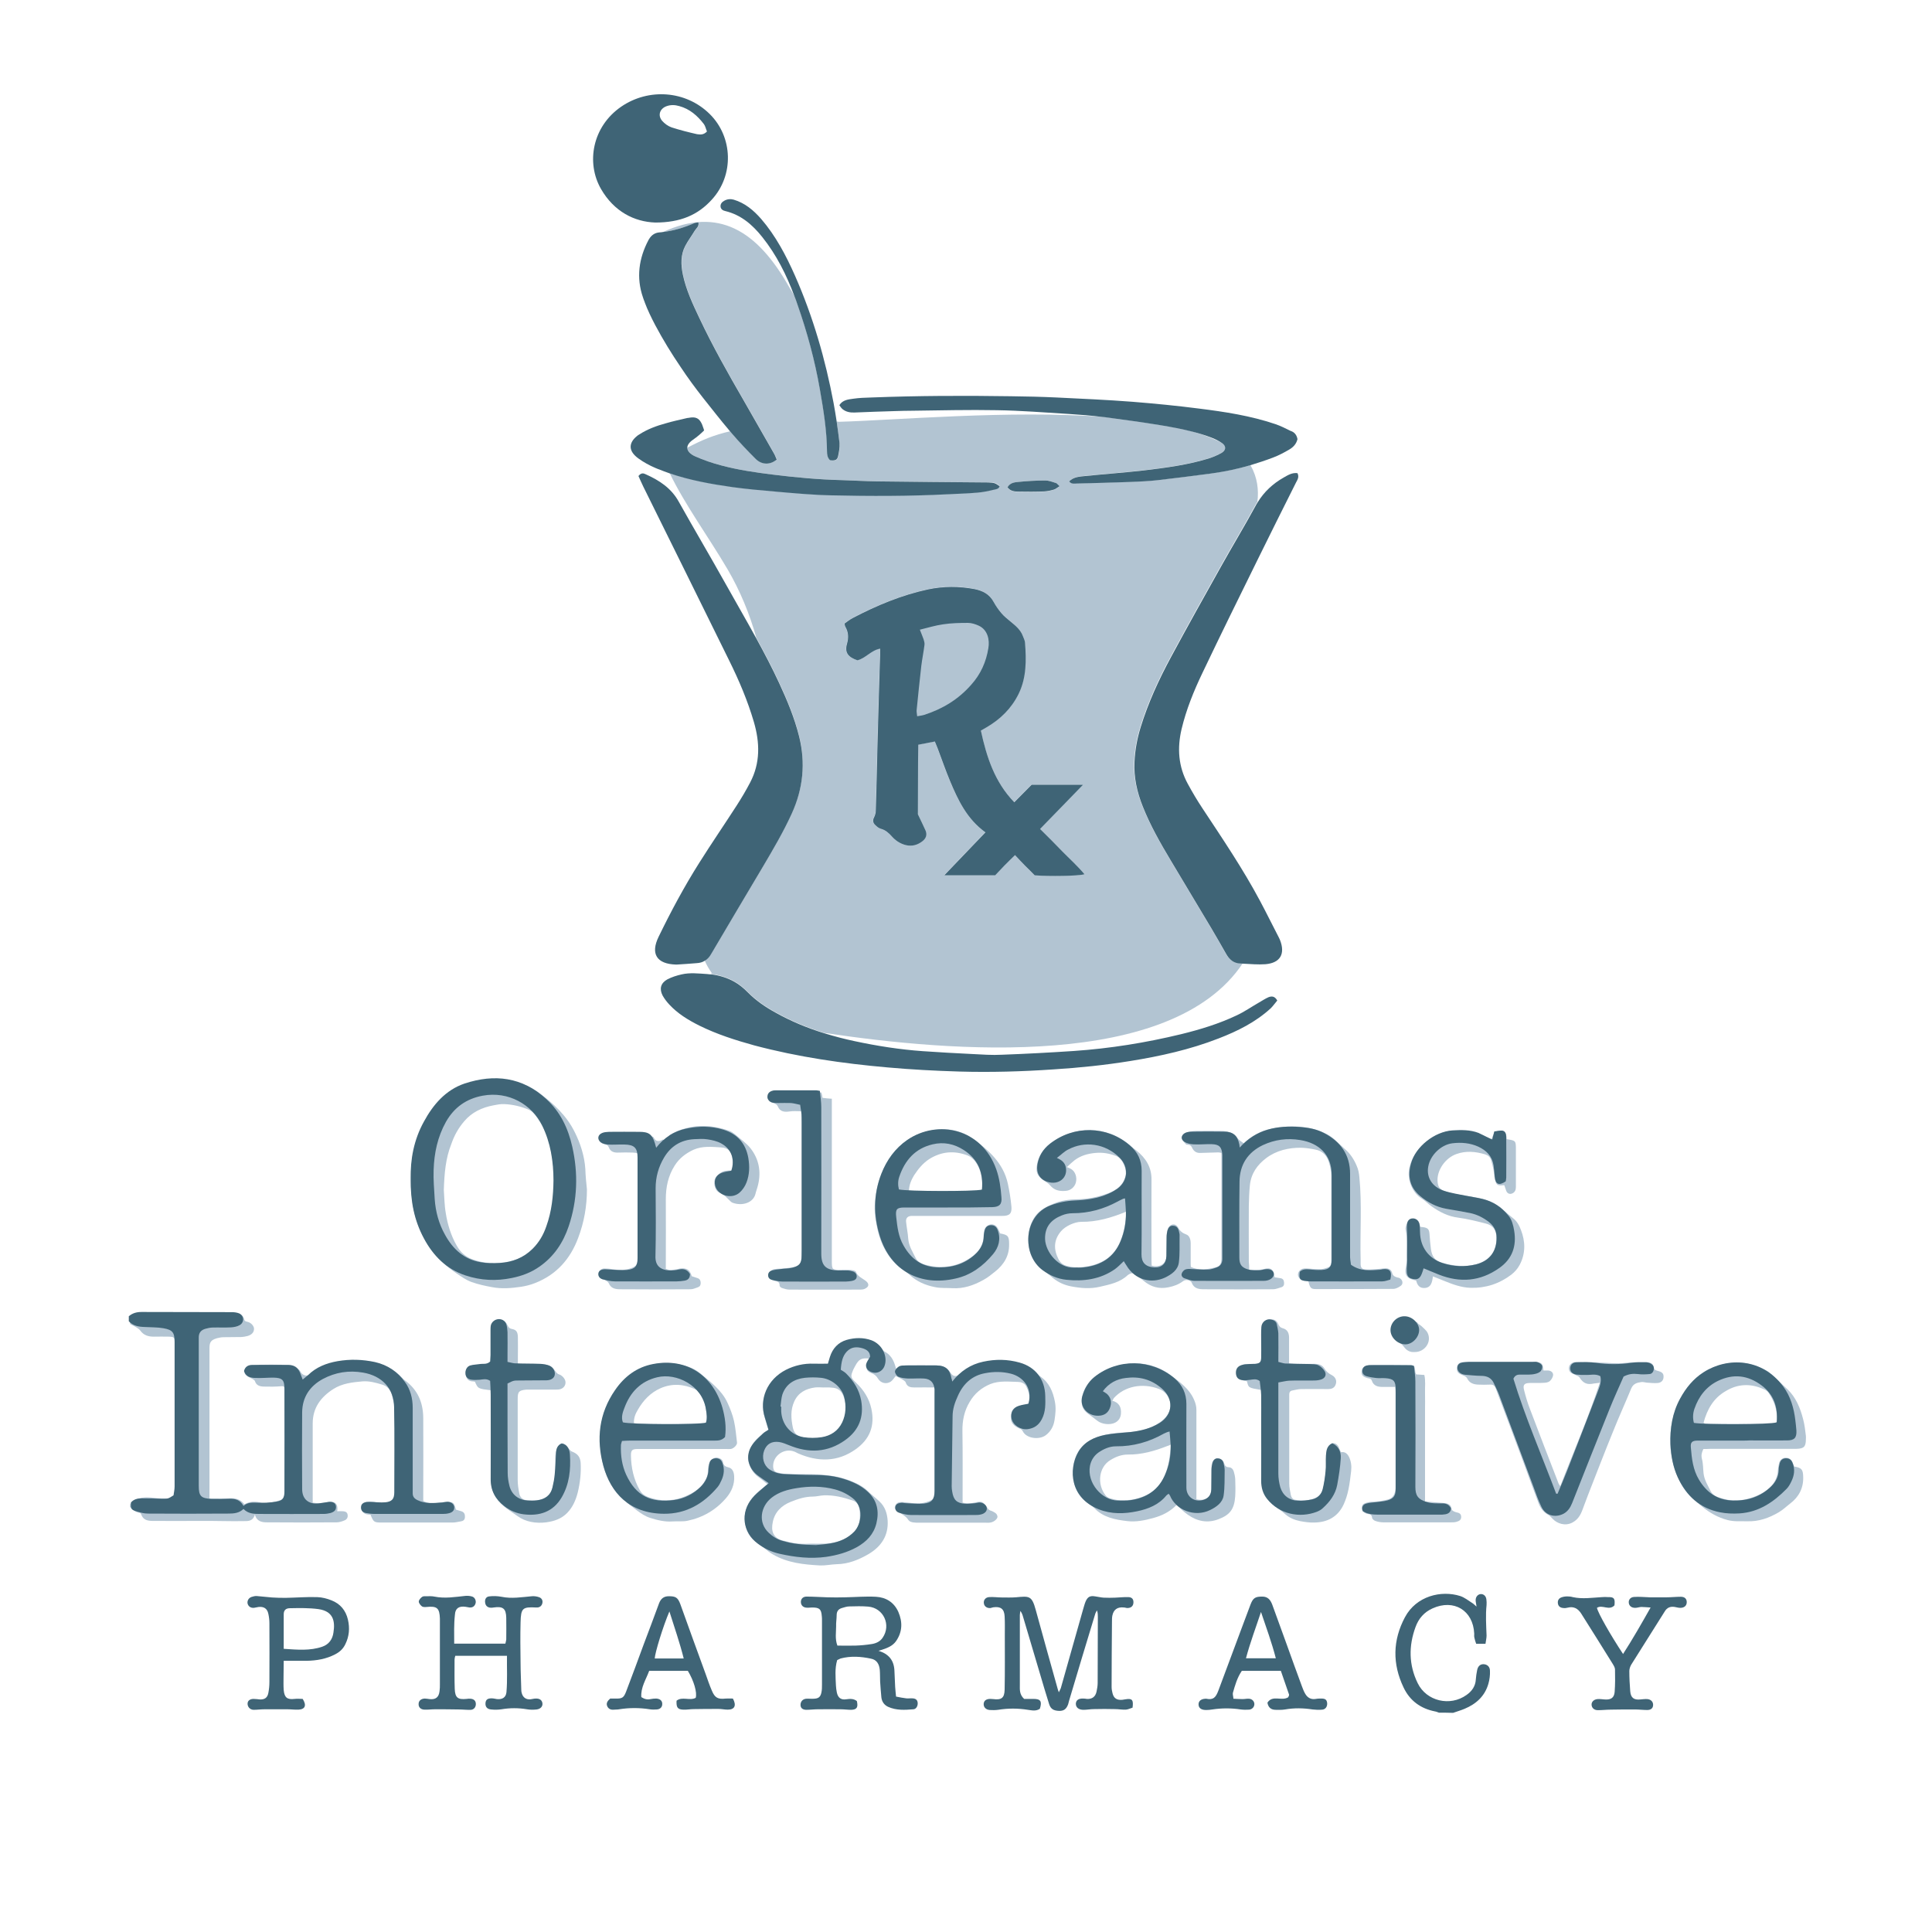 <svg xmlns="http://www.w3.org/2000/svg" xmlns:xlink="http://www.w3.org/1999/xlink" id="Camada_1" x="0px" y="0px" viewBox="0 0 1080 1080" style="enable-background:new 0 0 1080 1080;" xml:space="preserve"><style type="text/css">	.st0{fill:#B2C4D2;}	.st1{fill:#3F6476;}</style><g>	<g>		<path class="st0" d="M72.6,736.6c1.4-1.7,3.1-2.4,5.4-2.4c17.8,0.1,35.6,0,53.4,0c2.4,0,4.4,0.6,5.1,3.2c0.3,1.4,1.2,1.3,2.2,1.6   c1.9,0.6,3.3,2.4,3.3,3.8c0,1.9-1.2,3.3-3.5,4c-1.1,0.3-2.3,0.5-3.4,0.6c-3.4,0.1-6.8,0-10.1,0.1c-1.3,0-2.6,0.3-3.8,0.6   c-3.3,1-4.1,2.2-4.1,5.5c0,17.8,0,35.6,0,53.4c0,8.9,0,17.8,0,26.7c0,1.3,0,2.5,0,4c4,0,7.6,0.2,11.2-0.1c3.3-0.2,6.1,0.4,8.3,3.3   c3-1.7,6.1-1.7,9.5-0.9c3.6,0.8,7.2-0.4,10.6-1.4c1.6-0.5,2.1-1.9,2.4-3.3c0.2-0.9,0.1-1.8,0.1-2.7c0-17.9,0-35.9,0-53.8   c0-0.8,0-1.6,0-2.3c-0.1-1.1-0.4-1.7-1.9-1.6c-3.3,0.3-6.7,0.3-10.1,0.2c-2.1-0.1-4-0.7-4.7-3.1c-0.2-0.5-1-0.9-1.6-1.3   c-0.9-0.5-1.9-0.8-2.7-1.4c-0.9-0.7-1.9-1.6-1.3-2.9c0.5-1.3,1-2.7,2.8-2.8c1.9-0.2,3.8-0.6,5.7-0.7c4-0.1,8.1-0.1,12.1,0   c2.3,0.1,4.6,0.3,6.9,0.8c1,0.2,1.9,1.2,2.8,2c0.6,0.5,0.8,1.3,1.3,1.9c1.4,1.5,3.1,1.7,4.9,0.7c0.3-0.2,0.7-0.4,1-0.6   c4.4-3.9,9.8-5.3,15.5-6.4c4.3-0.8,8.5-0.8,12.8-0.6c8.3,0.6,16,3,21.9,9.3c0.5,0.6,1.1,1.2,1.7,1.6c7.3,5.3,10.3,12.6,10.3,21.3   c0.1,13.9,0,27.9,0,41.8c0,1.4,0,2.8,0,4.3c2.7,1.6,5.5,1.5,8.3,1.1c1.8-0.3,3.6-0.5,5.4-0.5c2.9,0,3.5,0.5,4.3,3.3   c0.1,0.4,0.2,0.7,0.3,1c1.1,0.3,2.1,0.6,3,0.9c1.6,0.5,2.1,1.7,2,3.3c-0.1,1.6-1,2.2-2.5,2.4c-1.4,0.2-2.8,0.6-4.2,0.6   c-13.3,0-26.5,0-39.8,0c-4.3,0-4.6-0.2-6.3-4.4c-0.8-0.1-1.7,0-2.5-0.3c-1.5-0.5-2.4-1.5-2.5-3.1c-0.1-1.6,0.5-2.7,2.1-3.3   c2.2-0.8,4.3-0.7,6.5-0.1c2.1,0.5,4,0.6,6.1-0.2c2.7-1,3.8-2.2,4-5c0-0.4,0-0.8,0-1.2c0-14.6,0.1-29.2-0.1-43.7   c0-3.4-0.8-6.9-1.7-10.2c-0.7-2.7-2.6-4.8-5.4-5.6c-3.6-1.1-7.3-2.1-11-1.8c-5.6,0.5-11.3,1.1-16.3,4.3   c-7,4.5-11.5,10.5-11.5,19.2c0,13.4,0,26.8,0,40.3c0,1.3,0,2.5,0,4c2.7,0.4,5.2,0.4,7.6-0.1c0.6-0.1,1.2-0.4,1.9-0.4   c3.3-0.2,4.8,1.5,4.2,5.3c1.1,0,2.2-0.1,3.3,0c1.2,0.1,2.3,0.5,2.5,1.9c0.3,1.5-0.4,2.7-1.7,3.2c-1.4,0.6-3,1.1-4.4,1.1   c-13,0.1-26,0.1-39,0c-2.8,0-5.8-0.5-6.7-4.4c-0.8,2.8-2.4,3.7-5.1,3.7c-8.6,0.2-17.3-0.2-25.9-0.1c-8.7,0.1-17.4,0-26.1,0   c-2.9,0-5.4-0.5-6.5-3.7c-0.1-0.4-0.7-0.9-1.1-0.9c-2.3-0.2-3.6-1.8-5.1-3.2c0-0.5,0-1,0-1.5c0.9-0.8,1.7-2,2.8-2.5   c2.7-1.2,5.7-1.6,8.7-1.3c2.6,0.3,5.1,0.6,7.7,0.6c5.1,0.1,5.8-0.7,5.8-5.8c0-25,0-50,0-75c0-2.2,0-4.4,0-6.6   c-0.1-2.7-0.4-3-3.2-3.1c-2.9-0.1-5.7,0-8.6,0c-3,0-5.6-0.8-7.4-3.3c-0.6-0.8-1.5-1.4-2.3-1.9c-1.1-0.7-2.3-1.2-3.4-1.8   C72.6,739.1,72.6,737.8,72.6,736.6z"></path>		<path class="st0" d="M699.2,260.4c-0.1-0.1-0.2-0.2-0.3-0.4c-7.1,2.1-14.4,3.6-21.8,4.6c-10.2,1.4-20.3,2.6-30.5,3.8   c-4.6,0.5-9.3,0.7-14,0.9c-10.1,0.4-20.3,0.6-30.4,0.9c-1.4,0-3.2,0.5-4.4-1.2c2-2.1,4.6-2.5,7-2.8c11.5-1.2,23-2,34.5-3.3   c12.5-1.5,25-3.1,37.1-6.9c2.3-0.8,4.6-1.8,6.7-3c2.2-1.3,2.5-3.4,0.7-5c-5-2.7-10.7-4.9-17.1-6.8c0,0,0,0,0,0   c-5.9-1.5-11.8-2.6-17.8-3.6c-10.4-1.7-20.8-3.1-31.2-4.5c-53.7-4-118,1.9-149.2,2.7c0-0.1,0-0.1,0-0.2c-0.3,0-0.5,0.1-0.8,0.1   c0.6,4,1.1,8.1,1.6,12.1c0.3,2.4-0.2,4.9-0.7,7.3c-0.5,2.2-1.6,2.6-4.5,2.3c-1.4-1.3-1.7-3.1-1.7-5c-0.1-11.7-2-23.2-4-34.7   c-2.8-16.1-7.1-31.9-12.5-47.3c-0.5-1.6-1.1-3.2-1.7-4.7c-1-1.9-2.1-3.7-3.2-5.5c-17.8-31.4-39.5-44.7-70.4-30.5   c6.1-0.7,12-2.5,17.7-5c0.6-0.3,1.4-0.2,2.2-0.4c0.5,2.3-1.2,3.3-2,4.6c-1.7,2.9-3.8,5.6-5.3,8.5c-2.7,5.1-2.5,10.6-1.4,16   c1.8,8.6,5.5,16.5,9.2,24.3c7.5,15.9,16.1,31.1,24.9,46.3c5.6,9.8,11.2,19.6,16.8,29.4c0.6,1.1,1.1,2.3,1.6,3.4   c-3.7,3.1-8.3,3-11.7-0.3c-4.6-4.6-9.1-9.3-13.3-14.2c-0.6-0.7-1.1-1.3-1.7-2c0.2,0.3,0.4,0.6,0.5,0.8c-9.1,2.1-15.6,4.8-23.9,9.2   c0,1.9,1.7,3.6,4.4,4.8c4.7,2.1,9.7,3.8,14.7,5.1c9.4,2.5,19,3.9,28.7,5.1c12.9,1.6,25.8,2.8,38.8,3.1c6.5,0.2,13,0.6,19.5,0.7   c20.7,0.3,41.3,0.4,62,0.6c4,0,4,0.1,6.5,1.9c-0.5,1.7-2.2,1.7-3.4,2c-3,0.7-6.1,1.4-9.2,1.6c-5.4,0.5-10.9,0.6-16.3,0.9   c-21.7,1.1-43.4,1.1-65.1,0.6c-10.5-0.2-21-1.2-31.4-2.1c-8-0.7-16-1.4-24-2.5c-11.9-1.7-23.7-3.8-35.1-7.7   c8.7,18,21.9,35.9,32.5,54c7,12,12.3,24.9,16,38.2c4.5,8.2,8.8,16.4,12.7,24.8c4.5,9.7,8.6,19.5,11.2,29.9   c3.7,14.9,2.3,29.3-4.1,43.3c-4.7,10.3-10.4,20-16.2,29.8c-9.6,16.2-19.3,32.4-28.8,48.6c-1,1.8-2.2,3.1-3.7,3.9   c1,2.4,2.4,4.8,4.1,7.2c-0.2,0-0.4,0-0.6,0c0.1,0.2,0.3,0.3,0.4,0.4c4.5,0.6,8.8,1.9,12.7,4.1c2.7,1.5,5.1,3.5,7.3,5.7   c4.7,4.8,10.1,8.5,16,11.7c8.6,4.8,17.6,8.5,27,11.4c0,0,0,0,0,0c71.6,10.8,194.2,20.7,233.9-38.9c-0.5,0-1-0.1-1.5-0.1   c-3.8-0.1-6.2-2.2-8-5.4c-2.7-4.7-5.4-9.5-8.2-14.2c-7.6-12.7-15.2-25.4-22.8-38.1c-5.8-9.7-11.4-19.5-15.6-30.1   c-3.2-8-5.1-16.4-4.6-25.1c0.3-6.5,1.5-12.9,3.4-19.1c4.2-13.7,10.2-26.7,17-39.3c9.1-16.9,18.5-33.7,27.9-50.5   c6.3-11.3,13.1-22.5,19.3-33.9c0.4-0.7,0.8-1.5,1.3-2.2C703.7,273.9,702.9,266.9,699.2,260.4z M569.2,269.4   c5-0.5,10.1-0.8,15.1-0.8c1.9,0,3.8,0.7,5.6,1.3c0.7,0.2,1.3,1.1,2.4,2c-1.3,0.8-2.2,1.6-3.2,1.9c-1.7,0.5-3.5,0.9-5.3,1   c-4.8,0.2-9.6,0.2-14.4,0.1c-2.3,0-4.6-0.2-6.2-2.4C564.6,269.9,567.1,269.6,569.2,269.4z M578.3,489.2c-1.6-1.6-3.5-3.4-5.3-5.3   c-1.8-1.9-3.6-3.8-5.7-6c-2.1,2.1-4,3.9-5.8,5.7c-1.8,1.8-3.6,3.7-5.3,5.6h-28.4c7.9-8.2,15.3-16,23-24   c-10.3-7.5-15.2-18-19.8-28.7c-2.5-6-4.6-12.1-6.9-18.2c-0.5-1.2-1-2.4-1.6-3.9c-3,0.6-5.9,1.2-9.3,1.8   c-0.1,13.4-0.1,26.8-0.2,38.9c1.8,3.8,3.1,6.4,4.3,9.1c1,2.4,0.2,4.4-1.7,5.9c-2.8,2.2-5.9,3.2-9.4,2.2c-3.1-0.8-5.7-2.5-7.8-4.9   c-1.7-1.9-3.5-3.4-6-4.2c-1.2-0.3-2.3-1.2-3.2-2.1c-1.2-1.2-1.6-2.5-0.7-4.2c0.6-1.2,1-2.7,1-4c0.4-11.7,0.6-23.4,0.9-35   c0.2-9.6,0.5-19.2,0.8-28.8c0.2-7.7,0.5-15.3,0.7-23c0-1,0-2,0-3.6c-5.2,0.9-8.2,5.4-12.7,6.5c-5.3-1.8-7.2-4.4-5.8-9.2   c1-3.5,0.8-6.6-1-9.7c-0.2-0.3-0.2-0.7-0.4-1.6c1.5-1,3-2.2,4.6-3.1c13.4-7,27.3-12.8,42.1-16c8.6-1.8,17.2-1.9,25.8-0.2   c4.6,0.9,8.6,2.8,10.9,7.3c1.1,2.2,2.5,4.2,4.2,6.1c1.5,1.7,3.3,3.2,5.1,4.7c2.8,2.3,5.7,4.6,7,8.2c0.5,1.2,1.1,2.4,1.2,3.7   c0.6,9.8,0.9,19.4-3.6,28.6c-4,8.1-10.1,14.1-17.8,18.6c-1,0.6-2,1.1-3.3,1.9c3.2,14.7,7.7,28.8,18.7,40.1   c3.3-3.3,6.4-6.5,9.7-9.8h28.7c-8.2,8.5-15.9,16.4-24,24.7c4.3,4.3,8.4,8.4,12.5,12.6c4,4.2,8.4,8,12.2,12.7   C603,489.6,586.4,489.9,578.3,489.2z"></path>		<path class="st0" d="M606.1,488.6c-3.1,1-19.8,1.2-27.8,0.6c-1.6-1.6-3.5-3.4-5.3-5.3c-1.8-1.9-3.6-3.8-5.7-6   c-2.1,2.1-4,3.9-5.8,5.7c-1.8,1.8-3.6,3.7-5.3,5.6h-28.4c7.9-8.2,15.3-16,23-24c-10.3-7.5-15.2-18-19.8-28.7   c-2.5-6-4.6-12.1-6.9-18.2c-0.5-1.2-1-2.4-1.6-3.9c-3,0.6-5.9,1.2-9.3,1.8c-0.1,13.4-0.1,26.8-0.2,38.9c1.8,3.8,3.1,6.4,4.3,9.1   c1,2.4,0.2,4.4-1.7,5.9c-2.8,2.2-5.9,3.2-9.4,2.2c-3.1-0.8-5.7-2.5-7.8-4.9c-1.7-1.9-3.5-3.4-6-4.2c-1.2-0.3-2.3-1.2-3.2-2.1   c-1.2-1.2-1.6-2.5-0.7-4.2c0.6-1.2,1-2.7,1-4c0.4-11.7,0.6-23.4,0.9-35c0.2-9.6,0.5-19.2,0.8-28.8c0.2-7.7,0.5-15.3,0.7-23   c0-1,0-2,0-3.6c-5.2,0.9-8.2,5.4-12.7,6.5c-5.3-1.8-7.2-4.4-5.8-9.2c1-3.5,0.8-6.6-1-9.7c-0.2-0.3-0.2-0.7-0.4-1.6   c1.5-1,3-2.2,4.6-3.1c13.4-7,27.3-12.8,42.1-16c8.6-1.8,17.2-1.9,25.8-0.2c4.6,0.9,8.6,2.8,10.9,7.3c1.1,2.2,2.5,4.2,4.2,6.1   c1.5,1.7,3.3,3.2,5.1,4.7c2.8,2.3,5.7,4.6,7,8.2c0.5,1.2,1.1,2.4,1.2,3.7c0.6,9.8,0.9,19.4-3.6,28.6c-4,8.1-10.1,14.1-17.8,18.6   c-1,0.6-2,1.1-3.3,1.9c3.2,14.7,7.7,28.8,18.7,40.1c3.3-3.3,6.4-6.5,9.7-9.8h28.7c-8.2,8.5-15.9,16.4-24,24.7   c4.3,4.3,8.4,8.4,12.5,12.6C597.9,480.1,602.3,484,606.1,488.6z"></path>		<path class="st0" d="M648.8,237.5c-10.4-1.7-20.8-3.1-31.2-4.5c18.1,1.4,35,3.9,49,8.1C660.8,239.5,654.8,238.4,648.8,237.5z"></path>		<path class="st0" d="M698.3,709.8c3.1,0.1,5.6,0.3,8.2-0.4c4-1.1,5.5,0.2,6,4.6c1,0.2,2.1,0.3,3.2,0.5c1.4,0.2,2,1,2.1,2.4   c0.1,1.3-0.2,2.3-1.6,2.7c-1.5,0.4-3,1.1-4.4,1.1c-12.9,0.1-25.7,0.1-38.6,0c-2.8,0-5.7-0.2-7-3.6c-0.6-1.6-3.4-2.1-4.9-0.9   c-2.4,1.8-5.1,2.8-8.1,3.4c-5.3,1.1-9.9-0.2-14-3.7c-1.8-1.5-3.7-2.7-5.7-4c-0.3-0.2-1-0.2-1.4,0c-0.6,0.2-1.2,0.5-1.7,0.9   c-4.3,4.1-9.9,5.2-15.5,6.5c-5.5,1.3-10.8,0.8-16.1-0.2c-3.7-0.7-7.1-2.2-10.1-4.6c-1.9-1.5-3.7-3.3-5.7-4.7   c-4.3-3.1-7-7.4-7.8-12.4c-0.9-6.1-0.3-12,3.4-17.4c2.7-3.8,6.6-5.6,10.7-7.3c4.1-1.7,8.5-2.2,12.9-2.3c6.1-0.1,11.8-1.3,17.4-3.4   c4.6-1.7,8.3-4.5,9.6-9.8c0.8-3.1-1.4-9.5-5.3-11c-3.7-1.4-7.4-2.1-11.6-1.7c-4.3,0.4-8.1,1.5-11.5,4c-1.4,1.1-2.7,2.3-4.4,3.9   c1.1,0.5,1.8,0.7,2.4,1.1c2.3,1.4,3.4,4.6,2.6,7.6c-0.7,2.5-2.9,4.4-5.6,4.6c-3.4,0.3-6.4-0.2-8.8-3.1c-0.9-1.1-2.2-1.8-3.4-2.6   c-3.9-2.6-4.8-5-3.8-9.6c1.4-6.4,5.6-10.6,11.1-13.7c4.5-2.5,9.2-4.2,14.6-4.7c10.6-1,19.5,2.2,27.3,9.2c0.8,0.7,1.6,1.3,2.4,1.9   c5.3,4.2,8.6,9.4,8.5,16.4c-0.1,15.1,0,30.3,0,45.4c0,0.9,0.1,1.8,0.1,2.6c4.9,1.2,8.2-1.1,8.4-6.1c0.1-3.7,0-7.5,0.1-11.2   c0-1.1,0.2-2.3,0.6-3.4c1.3-3,4.3-3.1,5.7-0.6c1.1,2.1,2.4,3.1,4.6,3.9c1.8,0.7,2.4,2.9,2.4,4.9c0,3.9,0,7.8,0,11.6   c0,0.5,0.1,1,0.1,1.6c4.5,2.2,9.1,1.4,13.6,0.3c2.7-0.6,3.5-2.1,3.5-5.2c0-18,0-36,0-53.9c0-1.5,0-3,0-4.9   c-0.4-0.1-1.1-0.3-1.8-0.3c-3.4,0.1-6.7,0.2-10.1,0.3c-2.2,0.1-3.7-1.1-4.5-2.9c-0.5-1.1-1.1-1.6-2.3-1.7c-0.4,0-0.9,0-1.1-0.2   c-0.9-1-2-2.1-2.5-3.3c-0.4-1,1.4-3,2.8-3.4c1.7-0.4,3.5-0.8,5.3-0.8c4.7-0.1,9.4,0,14,0c3.8,0,7.1,1,9.4,4.3   c0.8,1.1,2.1,1.7,3.3,2.6c4.5-4.2,9.5-7,15.4-8.1c10.5-2.1,20.8-2,30.7,2.8c4.1,2,7,5.6,10.4,8.5c3,2.6,5.1,5.8,6.6,9.4   c0.9,2,1.3,4.1,1.5,6.3c1.5,15.3,0.3,30.7,0.7,46.1c0,0.9,0,1.8,0,2.7c0.1,1.8,0.7,2.6,2.5,2.8c1.9,0.2,3.9,0,5.8-0.1   c1.8-0.1,3.6-0.4,5.4-0.5c1.8-0.1,3.5,0.7,3.9,2.5c0.4,1.7,1.5,2.2,2.9,2.6c0.5,0.1,1.1,0.2,1.5,0.5c1.6,1,1.9,3.2,0.4,4.2   c-1.2,0.9-2.8,1.7-4.2,1.7c-14.4,0.1-28.9,0.1-43.3,0.1c-2.7,0-3.2-0.7-4.1-4.3c-0.9-0.1-1.9-0.2-2.9-0.4   c-1.7-0.4-3.1-2.2-2.9-3.6c0.1-1.5,1.5-3.1,3.4-3.2c1.9-0.1,3.9,0.2,5.8,0.3c1.6,0,3.4,0.3,4.9-0.1c4.4-1.1,4.5-1.4,4.5-5.8   c0-15.3,0-30.5,0-45.8c0-2.8-0.5-5.3-1.3-7.9c-1.2-3.9-3.7-6.5-7.7-7.2c-2.5-0.5-5.1-0.9-7.7-1c-7.1-0.1-14,1.5-19.7,5.8   c-4.9,3.7-8.4,8.5-9.1,15.1c-0.4,3.9-0.5,7.7-0.6,11.5c-0.1,10.5,0,21,0,31.4C698.3,706.9,698.3,708.2,698.3,709.8z M629.6,677.3   c-8.5,3.5-16.5,5.8-25.1,5.7c-2.1,0-4.3,0.7-6.3,1.6c-1.9,0.9-3.9,2.2-5.2,3.8c-4,4.8-4.1,10-1.3,15.5c1.1,2.1,2.7,3.3,5,3.8   c4.1,1.1,8.1,0.8,12.3,0c6.6-1.4,12.1-4.5,15.6-10.4c1.4-2.3,2.3-4.9,3.1-7.5C628.9,685.9,629.4,681.9,629.6,677.3z"></path>		<path class="st0" d="M522.7,775.6c-4.2,0-7.9-0.1-11.5,0c-2.2,0-4.1-0.3-4.9-2.8c-0.2-0.7-1.2-1.2-1.9-1.7   c-1.2-0.7-2.5-1.3-3.7-1.9c-0.8,0.9-1.6,2.3-2.7,3.1c-2.5,1.7-5.8,0.9-7.3-1.8c-0.8-1.3-1.7-2.1-3.1-2.7c-3.3-1.2-3.9-2.9-2.4-6   c0.4-0.8,0.9-1.5,1.3-2.3c-4.9-0.6-6.4,0.2-8.5,4.2c-0.3,0.6-0.6,1.1-0.9,1.7c-1.8,4.2-1.7,4.5,1.6,7.7c4.2,4,7.2,8.8,8.4,14.4   c2.1,9.7-1,17.1-8.7,22.6c-10.2,7.3-21.2,7.2-32.4,2.3c-0.7-0.3-1.4-0.8-2.1-1c-5.7-2.1-12,2.5-11.7,8.5c0.1,1.9,0.8,2.9,2.6,3.3   c1.9,0.4,3.8,0.8,5.7,0.8c4.5,0.1,9.1,0,13.7,0.1c8,0.2,16,1.2,23.4,4.6c2.7,1.2,5.3,2.6,7.4,4.7c2.1,2.1,4.5,3.9,6.6,5.9   c3.1,2.9,4.3,6.5,4.6,10.7c0.5,8.5-3.6,14.5-10.6,18.7c-5.5,3.2-11.3,5.6-17.9,5.7c-3.1,0.1-6.2,0.8-9.2,0.7   c-9.2-0.5-18.3-1.4-26.5-6.2c-3.1-1.8-5.7-4.5-8.7-6.4c-3.2-2.1-5.3-5-6.2-8.5c-1.5-5.6-0.9-10.8,2.7-15.7c2.5-3.4,5.5-6,9.6-8.3   c-2-1.6-3.6-3-5.3-4.2c-3.4-2.4-5.1-5.8-5.9-9.6c-0.2-1.1,0-2.3,0.3-3.4c1.3-4.6,3.5-8.5,7.9-11c1.2-0.7,2.3-1.6,3.2-2.3   c-0.8-2.8-1.6-5.2-2.3-7.6c-1.5-5.4-0.9-10.7,1.8-15.7c1.8-3.5,4.6-6.3,7.9-8.3c4.4-2.7,9.1-4.4,14.5-4.9c3.8-0.3,7.4,1,11.3,0   c0.4-1.2,0.8-2.5,1.2-3.8c1.8-5.8,6-8.6,11.7-10c3.8-0.9,7.4-0.7,11,0.5c2.5,0.8,4.8,2,6.2,4.3c0.3,0.5,0.8,1.1,1.3,1.4   c3.7,1.8,5.4,5,6.4,8.7c0.1,0.4,0.2,0.7,0.4,1.1c2.2-1.4,4.5-2,7-2c4.8,0.1,9.6,0,14.4,0c3.6,0.1,6.8,0.8,9,4.2   c1.5,2.4,3.3,2.3,5.5,0.4c4.1-3.6,8.9-5.5,14.3-6.4c3.4-0.6,6.7-0.7,10-0.7c5.1,0,10,1.3,14.4,3.9c1.2,0.7,2.2,1.7,3.3,2.6   c0.9,0.7,1.7,1.6,2.6,2.2c5,3.5,7.1,8.4,8.2,14.2c0.7,3.5,0.3,6.9-0.2,10.2c-0.5,3.4-2.1,6.4-4.9,8.5c-3.8,2.8-11,1.8-12.9-2.3   c-0.5-1-1.2-1.2-2-1.5c-4.1-1.9-5.3-4.3-4.3-8.7c0.4-1.8,1.7-2.9,3.3-3.5c1.2-0.4,2.5-0.6,3.8-0.8c2.1-0.3,2.8-0.8,2.9-2.8   c0.2-2.8-0.5-5.3-1.8-7.8c-1-1.8-3-2.4-4.6-2.4c-5.1-0.1-10.3-0.8-15.4,1.2c-5,2.1-8.8,5.3-11.5,9.9c-3.1,5.1-4.2,10.6-4.1,16.5   c0.2,12,0.1,24,0.1,36c0,1.3,0,2.5,0,3.9c2.2,0.5,4.1,0.5,6,0.1c5-1.1,5.3-1,8.2,3.3c0.3,0.4,0.7,0.7,1.1,0.9   c0.3,0.2,0.7,0.2,1.1,0.4c1.4,0.7,2.9,1.3,3.1,3.1c0.1,1.2-1.9,3-3.9,3.3c-0.9,0.2-1.8,0.1-2.7,0.1c-12.5,0-25,0-37.4,0   c-2.1,0-4.8,0-5.8-1.5c-1.6-2.5-4-3.3-6-4.9c-0.8-0.6-2-1.3-1.5-2.8c0.5-1.4,1.5-2.2,2.9-2.3c1.5-0.1,3.1,0.1,4.6,0.3   c3.3,0.4,6.7,0.8,10-0.3c4.1-1.3,4.8-2.1,4.8-6.3c0-11,0-21.9,0-32.9c0-7,0-13.9,0-20.9C522.7,778.6,522.7,777.3,522.7,775.6z    M453.5,862.9c2.8,0,5,0.1,7.2,0c5.4-0.2,10.5-1.5,14.8-4.8c2.6-2,4.7-4.5,5-7.9c0.2-2,0.3-4.1,0-6.2c-0.3-2.3-1.2-4.3-3.8-5.2   c-5.3-1.8-10.6-3.1-16.2-2.9c-2,0.1-4.1,0.7-6.1,0.7c-4.4,0-8.3,1.3-12.3,2.9c-5.3,2.1-9,5.8-10.1,11.3c-1.1,5.1,0.2,8.8,5.3,10.3   c0.5,0.2,1,0.2,1.5,0.3C443.7,863,448.9,863.2,453.5,862.9z M460.3,775.6c-1.6,0-3.1-0.2-4.7,0c-5.1,0.7-9.3,2.8-11.6,7.8   c-2.2,4.8-1.8,9.7-0.8,14.6c0.6,3,2.3,4.7,5.3,5.4c4.9,1.1,9.7,1.2,14.4-0.7c4.5-1.8,7.5-5,9-9.4c1.4-4.4,1.3-8.8-0.5-13.1   c-1.3-3-3.3-4.4-6.5-4.5C463.4,775.5,461.8,775.6,460.3,775.6z"></path>		<path class="st0" d="M328.1,664.9c0,9.4-1.6,18.4-4.9,27.1c-4.4,11.8-12.1,20.5-24,25.2c-2.5,1-5.2,1.7-7.8,2.1   c-5.5,0.8-10.9,1.3-16.5,0.2c-3.8-0.7-7.5-1.5-11.2-2.8c-3.1-1.1-5.7-3-8.4-4.8c-2.9-1.9-5.6-4.1-8.2-6.5   c-4.9-4.5-8.7-9.8-11.4-15.9c-2.6-5.8-4.6-11.8-5.1-18c-0.6-5.8-1.6-11.6-0.6-17.6c0.8-4.9,1.3-9.9,2.6-14.7   c2.3-8.6,6.6-16.1,12.7-22.7c4-4.4,8.7-7.7,14.1-10c3.2-1.4,6.5-2.3,10.1-2.6c2.4-0.2,4.9-0.8,7.3-0.7c8.8,0.4,17.2,2.3,24.4,7.6   c8.2,6,15.6,12.9,20.1,22.1c3.2,6.4,5.4,13.3,5.9,20.5C327.3,657.2,327.7,661,328.1,664.9z M248.1,665.2c0.3,3.8,0.3,8.4,1.1,13   c1,6.3,2.9,12.5,6.1,18.1c2.1,3.8,5.1,6.4,9.2,7.8c6.2,2.2,12.5,2.5,19.1,1.3c10.1-1.9,16.8-7.6,21-16.9   c4.1-9.1,4.8-18.8,5.2-28.5c0.2-4.8-0.8-9.7-1.4-14.5c-0.9-7.1-3.4-13.7-7.4-19.6c-1.4-2-2.7-4.3-5.3-5.5c-4.4-1.9-9.1-3-13.8-3.2   c-2-0.1-4.1,0.3-6.1,0.7c-6.4,1.2-12.1,3.9-16.3,8.9c-3.2,3.7-5.6,8-7.2,12.7C249.1,647.5,248.4,655.9,248.1,665.2z"></path>		<path class="st0" d="M621.8,783c4,1.1,5.1,3.9,4.8,7.4c-0.2,2.2-1.3,3.9-3.3,4.9c-2.8,1.4-7.4,0.9-9.9-1.1   c-1.6-1.3-3.3-2.5-4.9-3.7c-2.4-1.7-3.8-3.7-3.8-6.8c0.1-6.4,3.3-11,8.1-14.6c5.2-3.8,11-5.9,17.5-6.7c9.1-1.1,17.3,1.2,24.3,6.5   c5,3.7,10.3,7.5,12.9,13.6c0.8,1.8,1.3,3.6,1.3,5.6c0,15.3,0,30.5,0,45.8c0,1.4,0,2.8,0,4.2c5.1,1.2,8.3-1.2,8.5-6.1   c0.1-3.4,0-6.7,0-10.1c0-0.9,0-1.8,0-2.7c0.1-2.1,1.3-3.6,3-4c1.3-0.3,3.3,0.7,3.9,2.5c0.5,1.6,1.1,2.5,2.8,2.5   c1.4,0.1,2.3,1.1,2.7,2.4c0.4,1.4,0.7,2.7,0.8,4.1c0.1,3.2,0.2,6.5,0,9.7c-0.5,7.3-3,10.4-9.2,12.8c-6.2,2.4-11.9,1.3-17.2-2.4   c-2.3-1.6-4.3-3.6-6.4-5.5c-3.7,3.8-8.2,6-13.1,7.3c-4.7,1.3-9.6,2.3-14.5,1.7c-6.7-0.8-13.3-2-18.3-7.2c-1.1-1.1-2.4-2-3.7-2.8   c-5.7-4.1-8.2-9.6-8.2-16.5c0-4.3,0.5-8.5,2.8-12.2c3.3-5.3,8.5-7.8,14.2-9.3c4.5-1.2,9.1-1.4,13.8-1.7c6.2-0.4,12.3-1.7,17.5-5.4   c1.8-1.2,3.5-2.8,4.6-4.6c3.3-5.2,0.8-12-5-14.2c-9.3-3.5-19.2-1.5-25.2,5.2C622.5,781.9,622.2,782.3,621.8,783z M654.6,807.5   c-1.1,0.5-1.5,0.7-2,0.8c-7.1,2.8-14.4,4.9-22.1,4.8c-3.6,0-6.7,1.2-9.8,3.1c-6.5,3.9-7.6,13.4-2.7,19.7c0.6,0.8,1.6,1.4,2.6,1.7   c2,0.5,4,1.1,6.1,1.1c2.7,0,5.5-0.1,8.1-0.8c5.6-1.4,10.6-3.9,14.1-8.9C653,822.6,653.8,815.4,654.6,807.5z"></path>		<path class="st0" d="M559.1,689.5c4.4,0.8,5,1.5,5,6.1c0.1,6.4-2.9,11.3-7.8,15.2c-2.1,1.7-4.2,3.4-6.6,4.7   c-5.4,3-11.1,5-17.4,4.6c-3.2-0.2-6.4,0.1-9.7-0.6c-5.5-1.1-10.3-3.2-14.4-7.1c-1.7-1.6-3.8-2.6-5.6-4.1   c-6.4-5.5-10.1-12.6-12-20.7c-1.1-5-2-10.1-1.5-15.3c0.8-9.9,3.6-19,9.9-27.1c4.5-5.8,10.1-9.9,17.1-12.1c9.6-3,19.3-2.6,27.5,3.3   c9,6.4,17.3,13.8,19.8,25.3c0.9,4.2,1.6,8.5,2,12.9c0.3,3.8-1.1,5.1-5,5.1c-13.3,0-26.5,0-39.8,0c-3.6,0-7.3,0-10.9,0   c-2.2,0-3.4,1.2-3.2,3.2c0.3,3.2,1,6.3,1.2,9.5c0.3,4,2.4,7.3,4.1,10.7c1.3,2.7,4,3.6,6.7,4.2c8.8,2.1,17,0.6,24.4-4.5   c4.4-3,7-7.1,7-12.6c0-2,0.4-3.9,2.2-5.1c1.8-1.2,4.2-0.8,5.4,1.1C558.3,687.3,558.6,688.4,559.1,689.5z M508.1,665.7   c1.3,0,2.6,0.1,3.8,0.1c6.2,0,12.5,0,18.7,0c5.1,0,10.1,0,15.2,0c3.2,0,3.7-0.4,3.4-3.6c-0.3-4.6-1.2-9.2-4.1-13   c-1.1-1.4-2.6-2.7-4.2-3.3c-7.4-2.8-14.5-2.3-21.4,2c-3.7,2.4-6.3,5.7-8.6,9.2C509.5,659.5,508.2,662.2,508.1,665.7z"></path>		<path class="st0" d="M952.2,810c-1,2.1-1.3,3.6-0.8,5.6c0.7,2.6,0.6,5.3,0.9,8c0.4,3.7,2.4,6.8,4,10c1.5,2.9,4.6,3.5,7.4,4.3   c6.3,1.8,12.5,0.7,18.4-1.8c5.3-2.3,9.9-5.6,11.4-11.7c0.3-1.2,0.3-2.5,0.5-3.8c0.2-1,0.3-2,0.6-3c0.6-1.8,2.1-2.8,3.8-2.7   c1.5,0,3,0.8,3.6,2.5c0.3,0.8,0.7,1.6,1,2.4c4.1,0.7,4.9,1.6,5,5.8c0.2,6.2-2.4,11.2-7.3,14.9c-2.1,1.6-4,3.5-6.4,4.9   c-5.5,3.2-11.1,5.2-17.5,5c-3.7-0.1-7.4,0.3-11.1-0.7c-5.4-1.4-9.9-4-14.2-7.5c-1.7-1.4-3.4-2.8-5-4.2c-4.6-4.1-7.7-9.3-9.7-15.1   c-2.5-7-3.6-14.3-3-21.6c0.8-9.5,3.9-18.2,9.9-25.9c4.7-6,10.4-10.3,17.7-12.3c9.4-2.6,18.3-1.5,26.7,3.4c0.4,0.3,0.9,0.6,1.2,0.9   c3.3,3.1,6.7,6.1,9.9,9.2c4.8,4.6,7.2,10.6,8.8,16.9c0.8,3,1.1,6,1.5,9.1c0.1,0.6,0,1.3,0,1.9c0,4.2-1.1,5.3-5.2,5.4   c-2.4,0-4.9,0-7.3,0c-13.5,0-27.1,0-40.6,0C955.1,810,953.7,810,952.2,810z M952.3,795.3c0.6,0.3,0.8,0.6,1,0.6   c12.5,0,24.9,0.1,37.4,0.1c2,0,2.5-0.5,2.6-2.5c0.2-5.5-1.6-10.4-4.6-14.8c-0.6-0.9-1.6-1.7-2.7-2.1c-7.4-3.4-14.7-3.1-21.6,1.2   C957.9,781.6,954.3,787.8,952.3,795.3z"></path>		<path class="st0" d="M381.5,810c-8.3,0-16.6,0-25,0c-3,0-3.8,0.6-3.8,3.5c0.1,6.9,1.5,13.5,5,19.6c1.7,3,4.7,3.9,7.7,4.7   c6.1,1.6,12.1,1,17.8-1.4c3.9-1.7,7.6-3.7,10.1-7.4c1.4-2.1,2.5-4.2,2.4-6.8c-0.1-1.5,0.4-3.1,0.8-4.5c0.5-1.5,2.9-3.2,4.3-2.9   c1.5,0.3,3.1,0.8,3.4,2.7c0.3,1.7,1.3,2.4,3.1,2.8c2.2,0.5,3,2.7,3.1,4.9c0.3,4.6-1.5,8.7-4.4,12.1c-5.7,6.7-13,11-21.6,12.8   c-2.7,0.6-5.7,0.2-8.5,0.4c-4.3,0.3-8.4-0.7-12.5-2c-2.8-0.9-5.1-2.5-7.4-4.2c-4.9-3.8-10-7.4-13.4-12.8c-3.4-5.3-5.4-11-6.4-17.2   c-0.7-4.1-0.7-8.2-0.6-12.3c0.2-9.3,3.4-17.6,8.8-25.1c3.9-5.5,8.8-9.9,15.1-12.4c5.9-2.4,12.1-3.2,18.6-2.1   c4.8,0.8,9.5,2.1,13.2,5.2c5.8,4.9,12.1,9.4,15.4,16.6c1.5,3.3,2.8,6.6,3.6,10.1c0.9,4,1.2,8.1,1.7,12.1c0.2,1.3-1.9,3.4-3.5,3.6   c-0.9,0.1-1.8,0-2.7,0C397.6,810,389.6,810,381.5,810z M354.4,795.6c5.7,0.8,37.6,0.5,40.3-0.3c0.5-4.3,0.3-8.5-1.5-12.5   c-1.1-2.5-2.2-5.1-4.8-6.3c-6.3-2.8-12.6-3.3-19.1-0.5c-5.7,2.5-9.7,6.8-12.7,12C355.2,790.3,354.2,792.7,354.4,795.6z"></path>		<path class="st0" d="M862.8,766.1c0.7,0,1.5,0,2.3,0c1.7,0,3,0.9,3.1,2.3c0,1.2-0.8,2.7-1.8,3.6c-0.9,0.8-2.4,1-3.6,1   c-2.6,0.2-5.2,0-7.8,0.1c-3,0.1-3.8,1.1-3,4.1c0.9,3.5,1.9,7,3.2,10.3c5.3,14,10.7,28,16.1,41.9c0.1,0.3,0.4,0.6,0.9,1.4   c7.4-19.3,15.6-37.9,22.1-57.8c-1.4,0.2-2.4,0.2-3.4,0.4c-3.6,0.8-5.8-0.1-7.8-3.2c-0.3-0.5-0.8-0.9-1.4-1.1   c-0.9-0.5-1.9-0.9-2.8-1.3c-1.3-0.6-2-1.8-1.9-3.1c0.1-1.5,1.1-2.6,2.5-3.1c0.2-0.1,0.5-0.2,0.7-0.2c4.8,0.1,9.6,0.2,14.4,0.3   c4.5,0.1,9.1,0.7,13.6,0.2c4.2-0.5,8.3-0.4,12.4-0.4c1.6,0,3.5,0.6,3.7,2.3c0.2,2.2,1.5,2.2,3,2.7c2.3,0.7,2.8,1.7,2.6,3.7   c-0.2,1.5-1.2,2.7-3.2,2.9c-2,0.2-4.1-0.1-6.2-0.2c-1-0.1-2.1-0.5-3.1-0.3c-2.3,0.3-4.4,0.9-5.5,3.5c-3.3,8-6.9,15.9-10.1,23.9   c-4.9,12-9.5,24-14.2,36c-1,2.6-2,5.3-3,8c-1.1,3-2.6,5.5-5.6,7.1c-4.1,2.2-8.6,0.5-11-2c-0.7-0.7-1.4-1.6-2.2-2.1   c-2.8-1.4-4.6-3.8-5.7-6.6c-2.8-7.4-5.5-14.8-8.2-22.2c-5.2-14-10.5-28.1-15.8-42.1c-0.6-1.6-1.5-2.2-3.2-2.1   c-2.2,0.1-4.4,0.1-6.6,0c-2.6-0.1-4.9-0.9-6.1-3.4c-0.7-1.3-1.9-1.6-3.1-2.1c-2.1-0.8-2.8-1.9-2.7-3.8c0.1-1.7,1.1-3,2.8-3.2   c0.9-0.1,1.8-0.1,2.7-0.1c12.5,0,25,0,37.4,0c0.3,0,0.5,0,0.8,0C861.8,761.5,862.5,762.1,862.8,766.1z"></path>		<path class="st0" d="M793.9,685.8c0.7,0.1,1.2,0.1,1.7,0.2c2.6,0.4,3.3,1.2,3.5,3.8c0.2,2.8,0.4,5.6,0.8,8.4   c0.5,3.9,2.1,6.6,6.3,7.7c6.2,1.7,12.4,2.5,18.7,0.9c7.5-2,11.9-7,11.6-15.2c-0.1-4-1.9-6.6-5.8-7.6c-5.1-1.3-10.2-2.6-15.4-3.3   c-5.8-0.7-10.6-3.2-15.1-6.4c-1.9-1.3-3.5-3.1-5.5-4.3c-5.4-3.3-8.4-11.2-6.8-17.5c2-7.7,6.7-12.8,13.2-16.8   c4.2-2.6,9-3.9,13.7-3.7c6.3,0.2,12.7,0.7,18,4.8c0.2,0.1,0.5,0.1,0.9,0.2c0.9-2.4,1.6-5.2,5.3-4.8c3,0.3,3.2,2.5,3.2,4.6   c5.2,0.8,5.2,0.8,5.2,6c0,6.7,0,13.4,0,20.1c0,1.4,0,2.8-1.3,3.8c-1.6,1.2-3.4,0.8-4.1-1c-0.4-1.1-0.7-2.2-1.1-3.2   c-3.9,0.4-4.5,0.1-5.3-3.6c-0.4-1.6-0.4-3.3-0.7-4.9c-0.4-1.9-0.8-3.7-1.4-5.6c-0.5-1.6-1.7-2.6-3.3-3.1c-5.3-1.6-10.7-2.1-16-0.2   c-6.3,2.2-11,9.1-10.6,15.2c0.2,3.2,1.2,4.5,4.2,5.6c4.5,1.7,9.3,2.1,14,2.9c5.6,0.9,11.2,2.1,15.9,5.4c1.1,0.7,2,1.6,3,2.5   c1.7,1.4,3.3,2.9,5,4.2c2.3,1.7,3.6,4.2,4.5,6.6c2.5,6.4,2.7,13-0.6,19.4c-1.2,2.3-2.8,4.1-4.7,5.6c-6.7,5.1-14.3,7.6-22.7,7.4   c-5.3-0.1-10.3-2-15.2-4c-1.9-0.8-3.8-1.5-6-2.4c-0.4,3.5-1.1,6.6-5.2,6.5c-2.7-0.1-3.6-2.1-4.2-4.2c-5.2-0.9-6.7-3-5.6-8   c0.2-1.1,0.4-2.3,0.4-3.4c-0.2-5.6,0.6-11.3-0.6-16.9c-0.3-1.2,0.3-2.8,0.9-4c0.7-1.5,2-2.3,3.8-2c1.6,0.2,2.6,1.1,3,2.6   C793.7,684.5,793.7,685.1,793.9,685.8z"></path>		<path class="st0" d="M419.7,642.1c-2.4-3.1-5.8-5.4-8.8-8c-1-0.8-2.1-1.6-3.3-2c-10.8-3.8-21.5-3.8-31.9,1.6   c-0.6,0.3-1.1,0.7-1.7,1c0.4,0.1,0.8,0.2,1.2,0.3c2,0.5,1.2,3.6-0.9,3.1c-1.3-0.3-2.5-0.7-3.8-1.1c-2.1,1.3-3.8,1.2-4.9-0.8   c-0.1-0.3-0.3-0.5-0.5-0.7c-0.1,0-0.2-0.1-0.3-0.1c-3.6-0.7-6.9,0.2-10.4,0.8c-6.5,1-13.1-0.6-19.6,0.5c0.2,1.5,1,2.4,3.2,2.9   c1.1,0.3,1.9,0.6,2.3,1.7c0.9,2.5,2.9,3.1,5.3,3c2.7-0.1,5.5-0.1,8.2,0c0.9,0,1.7,0.2,2.5,0.3c0.1,0.6,0.2,1,0.2,1.4   c0,19.4,0,38.7,0.1,58.1c0,2.3-1,3.6-3,4.5c-3.6,1.5-7.3,1.5-11.1,0.9c-1.6-0.3-3.3-0.4-5-0.4c-1.5,0.1-2.7,1.4-2.9,2.7   c-0.2,1.5,0.7,2.5,1.9,3.2c0.5,0.3,1.3,0.3,1.8,0.6c0.7,0.5,1.7,1,2,1.7c1.2,3,3.8,3.4,6.4,3.4c13.1,0.1,26.3,0.1,39.4,0   c1.4,0,2.7-0.7,4-1.1c1.1-0.4,1.6-1.1,1.6-2.4c0-1.3-0.5-2.3-1.7-2.7c-1.1-0.4-2.2-0.7-3.3-1.1c-1.1-3.6-2.6-4.7-6.5-4.3   c-0.8,0.1-1.5,0.4-2.2,0.5c-1.9,0.2-3.8,0.6-5.8-0.3v-3.9c0-11.7,0.1-23.4,0-35.1c0-6.7,1.3-13,5-18.8c2.6-4.1,6.2-6.8,10.5-8.8   c5-2.2,10.2-1.6,15.3-1.3c4.2,0.2,6.1,2.5,6.5,6.8c0.2,1.9,0,3.9,0,6.1c-1.7,0.1-2.9,0-4,0.2c-2.4,0.3-5.6,3-6,5   c-0.6,2.8,0.3,6.2,2.7,7.2c2.6,1,4.1,2.9,6,4.7c0.4,0.4,0.8,0.7,1.2,0.9c5.6,2.1,11.7,0,12.9-4.9c0.4-1.7,1.1-3.4,1.5-5.2   C425.5,655,424.3,648.1,419.7,642.1z"></path>		<path class="st0" d="M749.6,811.8c2.2-0.4,3.5,0.7,4.5,2.6c1.2,2.5,1.5,5.2,1.2,7.9c-0.4,3.4-0.8,6.9-1.5,10.3   c-0.6,2.9-1.5,5.8-2.7,8.4c-3.2,6.9-9,10-16.4,10.1c-2.7,0.1-5.4-0.3-8-0.8c-3-0.6-5.9-1.8-8.3-3.9c-2.2-2-4.7-3.6-6.9-5.5   c-4.7-3.9-6.4-9.2-6.4-15.1c-0.1-14.9,0-29.8,0-44.7c0-1.4,0-2.8,0-4.1c-7.2-1.2-7.2-1.2-8-4.8c-0.4-0.1-0.9-0.3-1.3-0.3   c-2.6-0.4-4.6-2.3-4.5-4.4c0.1-2.4,2.5-4.9,5-5c1.9-0.1,3.9,0,5.8-0.1c2.7-0.1,3.1-0.4,3.1-3.2c0.1-4.8,0-9.6,0-14.4   c0-1.3,0.4-2.5,0.5-3.8c0.3-2.4,2.1-3.1,4.1-3.4c2.1-0.3,3.8,0.3,4.7,2.4c0.5,1.2,1.1,2.1,2.6,2.5c2.6,0.7,3.5,2.7,3.5,5.3   c0,4.7,0,9.3,0,14.3c1.1,0.1,2.1,0.3,3.1,0.3c3.7,0,7.5,0.1,11.2,0c2.2,0,4.2,0.6,5.4,2.5c1.1,1.8,2.4,2.9,4.2,3.8   c2.3,1.2,3,3.5,2,5.6c-0.8,1.8-2.4,2.2-4.1,2.2c-5,0-10.1-0.1-15.1,0c-1.6,0-3.3,0.5-4.9,0.8c-1.2,0.2-1.7,1-1.7,2.2   c0,0.9,0,1.8,0,2.7c0,15.7,0,31.4,0,47.1c0,2.2,0.5,4.3,0.9,6.5c0.3,1.3,1.2,2.5,2.5,2.6c4,0.6,7.9,0.6,11.7-1.3   c2.4-1.2,3.7-3.3,4.1-5.8c0.7-4,1.2-8.1,1.6-12.2c0.2-1.9-0.1-3.9,0.1-5.8c0.1-1.5,0.4-3.1,1-4.5c1.1-2.6,3.9-2.8,5.5-0.4   C748.5,809.3,748.9,810.4,749.6,811.8z"></path>		<path class="st0" d="M274.6,777.2c-7.4-0.9-7.4-0.9-9.1-4.8c-0.4-0.1-0.9-0.2-1.4-0.2c-2.2-0.1-3.2-1.3-3.7-3.3   c-0.4-2,0.1-3.7,1.7-4.7c1.1-0.7,2.6-1.1,4-1.3c1.4-0.2,2.9,0,4.3-0.1c3.4-0.1,4.2-0.8,4.2-4.1c0-4.6,0-9.3,0-13.9   c0-0.8,0-1.6,0-2.3c0.2-2.6,1.3-4,3.5-4.4c2.6-0.5,4.5,0.3,5.5,2.5c0.6,1.2,1,2,2.6,2.3c2.5,0.5,3.2,1.7,3.3,4.5   c0.1,3.7,0,7.5,0,11.2c0,1.3,0,2.5,0,4.2c3.4,0,6.5,0,9.6,0c1.4,0,2.9,0.1,4.3,0c3-0.2,5.3,1,6.9,3.5c0.7,1,1.3,1.8,2.5,2.1   c0.9,0.3,1.8,1.1,2.4,1.9c1.8,2.2,0.9,5.3-1.8,6.2c-1,0.3-2,0.3-3.1,0.3c-4.6,0-9.1,0-13.7,0c-0.8,0-1.6,0-2.3,0   c-4.2,0.4-4.9,1.1-4.9,5.2c0,15.1,0,30.2,0,45.3c0,2.5,0.4,5.1,0.9,7.6c0.4,2.1,1.9,3.5,4,3.7c3.1,0.3,6.2,0.4,9.2-0.8   c2.8-1.1,4.5-3.1,5.4-6.1c1.6-5.4,1.6-10.9,1.5-16.4c0-2.3,0.4-4.3,1.4-6.3c1.2-2.5,2.9-2.8,4.9-0.9c0.6,0.6,1,1.5,1.6,2.1   c0.4,0.5,0.9,1.1,1.6,1.3c3.1,1.2,4.5,3.1,4.7,6.3c0.3,5.5-0.3,11-1.6,16.4c-1.1,4.3-2.8,8.3-5.9,11.5c-3.2,3.3-7.3,4.7-11.8,5.3   c-5.7,0.7-11.5-0.2-16-3.5c-4.2-3-9-5.6-11.9-10.2c-1.8-2.8-2.8-5.7-2.8-9c0-15.6,0-31.2,0-46.8   C274.6,780.2,274.6,778.8,274.6,777.2z"></path>		<path class="st0" d="M483.8,715.9c-2-1.5-4.3-2.3-5.3-4.9c-0.2-0.7-2-1-3.1-1.1c-1.7-0.2-3.4,0-5.1,0c-5.2,0-5.3-0.1-5.3-5.2   c0-28.7,0-57.4,0-86.2v-4.3c-1.2-0.1-1.9-0.1-2.7-0.2c-0.9-0.1-1.7-0.2-2.5-0.3c-0.2-1.3-0.4-2.3-0.7-3c-4,0-8-0.1-12.1,0   c-3.2,0.1-6.3,0.3-9.5,0.3c-1.5,0-3,0-4.4,0.4c-0.5,0.1-1.1,0.2-1.6,0.5c-0.2,0.1-0.3,0.2-0.5,0.4c1.5,0.9,0.4,3.1-1.2,2.9   c0.4,0.5,1,0.9,1.9,1.2c1.2,0.5,2.5,0.7,3.1,2.1c1.3,3.1,3.8,3.2,6.7,2.8c1.9-0.3,3.9-0.1,6.5-0.1c0.2,4.2,0.6,8.1,0.6,11.9   c0.1,21.1,0,42.1,0,63.2c0,2.4-0.6,4.9-0.6,7.3c0,3-1.8,4.2-4.2,4.7c-2.4,0.5-4.8,0.6-7.3,0.9c-1.3,0.1-2.6,0-3.8,0.3   c-1.7,0.4-3.4,2.2-3.2,3.5c0.2,1.6,1.6,2.2,2.9,2.8c0.1,0.1,0.2,0.1,0.4,0.2c1.6,0.2,3.1,0.5,3,2.7c0,0.4,0.7,1.1,1.3,1.3   c1.3,0.4,2.7,0.9,4.1,0.9c13.3,0.1,26.5,0,39.8,0c0.8,0,1.6-0.1,2.3-0.4C485.8,719.4,486.2,717.7,483.8,715.9z"></path>		<path class="st0" d="M791.7,768.3c1.5,0.1,2.9,0.2,4.5,0.3c0.8,3.3,0.3,6.7,0.4,10c0.1,3.3,0,6.7,0,10c0,3.3,0,6.7,0,10   c0,3.5,0,7,0,10.4c0,3.3,0,6.7,0,10c0,3.3,0,6.7,0,10c0,3.3,0,6.6,0,10.3c3.4,0.3,6.5,0.6,9.5,0.8c2.5,0.2,5,0.3,5.4,3.6   c0,0.4,0.6,0.8,0.9,1c0.6,0.3,1.2,0.6,1.8,0.7c1.4,0.3,2.5,0.7,2.6,2.4c0.1,1.9-1.2,2.5-2.6,2.9c-1,0.3-2,0.3-3.1,0.3   c-12.6,0-25.2,0-37.8,0c-1.5,0-3.1-0.3-4.5-0.8c-0.7-0.2-1.7-1.1-1.8-1.7c-0.1-1.7-1-2.1-2.5-2.2c-0.8-0.1-1.7-0.6-2.4-1.2   c-1.4-1.1-1.1-3.9,0.5-4.6c1.3-0.6,3-1,4.5-1c2.9,0,5.6-0.5,8.4-1.2c2.7-0.6,3.9-2.3,4.4-4.8c0.2-0.9,0.2-1.8,0.2-2.7   c0-17.5,0-35,0-52.5c0-0.9-0.1-1.8-0.2-3c-2.5,0-4.8,0-7.1,0c-2.7,0-5-0.7-5.9-3.4c-0.4-1.4-1.6-1.3-2.4-1.5   c-1.9-0.6-3.5-1.2-3.4-3.5c0-2.1,1-3,3.8-3.6c1-0.2,2-0.3,3.1-0.3c6.2,0,12.5,0,18.7,0c4.1,0,4.1,0,4.5,4.2   C791.3,767.6,791.4,767.8,791.7,768.3z"></path>		<path class="st0" d="M798,745c-0.7-1.4-2.2-2.5-3.4-3.7c-0.7-0.7-1.9-1.1-2.3-2c0,0,0-0.1-0.1-0.1c-1.4-0.5-2.9-0.9-4.2-0.1   c-1.3,0.8-2.2,2.2-3.1,3.4c-1,1.4-2.1,2.7-2.3,4.4c-0.2,1.4,0.1,2.8,0.3,4.1c0.8,0.5,1.4,1.2,2,2c1.3,1.8,3.2,3,5.7,2.8   C796.4,756,800.6,750.1,798,745z"></path>	</g>	<g>		<path class="st1" d="M72,735.8c2.1-1.8,4.4-2.4,7.2-2.4c16.8,0.1,33.6,0,50.4,0.1c1.4,0,2.9,0.2,4.1,0.7c2.8,1.3,3,5.1,0.2,6.6   c-1.4,0.8-3.2,1.1-4.8,1.2c-3.4,0.2-6.8,0-10.1,0.1c-1.4,0-2.8,0.3-4.2,0.7c-2.4,0.7-3.7,2.2-3.7,4.8c0,1,0,2.1,0,3.1   c0,26.6,0,53.3,0,79.9c0,5.7,1.2,7,7.1,7.3c3.2,0.1,6.5,0,9.8-0.1c3.3-0.1,6.2,0.5,8.1,4c2.2-1.9,4.6-1.9,7.3-1.8   c3.7,0.2,7.5,0,11.2-0.6c3.6-0.6,4.4-2.1,4.4-5.8c0-19.1,0.1-38.2,0-57.3c0-5-1.2-6.1-6.3-6.2c-3,0-6,0.3-9,0.2   c-3,0-6.1-0.2-7.3-3.9c0.6-2.4,2.3-3.4,4.6-3.4c6.8,0,13.5-0.1,20.3,0c3,0,5.2,1.5,6.4,4.3c0.5,1.2,0.9,2.4,1.5,3.9   c1-0.9,2-1.6,2.9-2.4c4.6-4.6,10.4-6.8,16.6-7.9c7-1.2,13.9-1,20.9,0.5c7.1,1.6,12.7,5.5,16.8,11.2c3,4.1,4.3,9.1,4.3,14.3   c0,14.9,0,29.9,0,44.8c0,1,0,2.1,0,3.1c0,1.9,1,3,2.7,3.8c4.5,2.2,9.1,1.6,13.8,1.3c1-0.1,2.1-0.4,3.1-0.4c2,0.1,3.4,1.3,3.6,2.9   c0.2,1.7-0.8,3-2.9,3.5c-1.1,0.3-2.3,0.4-3.5,0.4c-12.6,0-25.2,0-37.9,0c-1.7,0-3.4-0.2-5-0.5c-1.7-0.3-2.9-1.4-2.8-3.2   c0-1.9,1.4-2.7,3-3c0.9-0.1,1.8,0,2.7,0c2.6,0.1,5.2,0.4,7.8,0.2c3.8-0.3,5.1-1.8,5.1-5.6c0-15.9,0.2-31.7-0.1-47.6   c-0.1-10.6-6.9-17.5-17.3-19.3c-8-1.4-15.5-0.2-22.6,3.6c-7.3,4-11.4,10.2-11.5,18.6c-0.1,14.3-0.1,28.6,0,42.9   c0,5.6,3.6,8.7,9.3,8c1.8-0.2,3.6-0.6,5.4-0.8c2.4-0.3,4,0.6,4.2,2.4c0.2,1.9-0.7,3.1-3.1,3.8c-1.2,0.3-2.6,0.5-3.8,0.5   c-12,0-23.9,0.1-35.9,0c-3.1,0-6.3-0.1-8.9-2.8c-2.3,2.3-5.3,2.6-8.2,2.6c-15.1,0.1-30.2,0.1-45.3,0c-2.3,0-4.6-0.7-6.8-1.4   c-2.6-0.8-2.8-1.6-2.6-4.8c1.5-1.8,3.7-2.3,5.9-2.3c3.9,0,7.8,0.1,11.7,0.2c3.2,0,3.2,0,6.2-1.9c0.2-1.5,0.6-3.2,0.6-5   c0-26.9,0-53.8,0-80.7c0-5.3-1.1-6.8-6.2-7.7c-3.4-0.6-7-0.5-10.5-0.7c-3.3-0.1-6.5-0.6-8.9-3.2C72,737.9,72,736.8,72,735.8z"></path>		<path class="st1" d="M804.4,957.4c-0.7-0.2-1.4-0.6-2.2-0.7c-8.1-1.6-14.1-6-17.6-13.4c-6.3-13.2-6.1-26.4,0.8-39.3   c6.3-11.8,20.2-15.2,30.9-11.8c2.4,0.8,4.5,2.5,6.7,3.9c0.7,0.4,1.3,1.1,2.4,2c-0.2-1.6-0.5-2.6-0.5-3.6c0-2,1.4-3.4,3-3.4   c1.5,0,2.8,1.1,3,3c0.1,1,0.2,2.1,0.1,3.1c-0.6,5.7-0.2,11.4,0,17.1c0,1.5-0.4,2.9-0.6,4.6c-1.9,0-3.4,0-5.2,0   c-0.4-1.2-0.8-2.3-1-3.4c-0.2-0.7-0.1-1.6-0.1-2.3c-0.6-13-11.4-19.5-23.3-14.1c-4.7,2.1-7.8,5.7-9.5,10.4   c-3.9,10.6-3.8,21.2,1.2,31.4c4.9,10.1,18.1,13.2,27.3,6.6c3-2.1,5-4.9,5.2-8.7c0.1-1.7,0.4-3.4,0.7-5c0.4-2.3,1.7-3.5,3.5-3.5   c2,0,3.7,1.3,3.7,3.7c0.1,2.4-0.2,4.9-0.9,7.3c-2,6.9-6.8,11.2-13.2,13.9c-2.1,0.9-4.3,1.5-6.5,2.3   C809.6,957.4,807,957.4,804.4,957.4z"></path>		<path class="st1" d="M593.9,476c-4-4.2-8.2-8.3-12.5-12.6c8.1-8.3,15.8-16.3,24-24.7h-28.7c-3.3,3.3-6.4,6.5-9.7,9.8   c-11-11.3-15.5-25.4-18.7-40.1c1.3-0.7,2.3-1.3,3.3-1.9c7.7-4.5,13.8-10.5,17.8-18.6c4.5-9.2,4.3-18.9,3.6-28.6   c-0.1-1.2-0.7-2.5-1.2-3.7c-1.3-3.6-4.2-5.9-7-8.2c-1.8-1.5-3.6-2.9-5.1-4.7c-1.6-1.9-3-3.9-4.2-6.1c-2.4-4.5-6.3-6.4-10.9-7.3   c-8.6-1.6-17.2-1.6-25.8,0.2c-14.9,3.2-28.7,9-42.1,16c-1.7,0.9-3.2,2.1-4.6,3.1c0.2,0.8,0.2,1.2,0.4,1.6c1.8,3.1,2,6.1,1,9.7   c-1.4,4.8,0.5,7.4,5.8,9.2c4.6-1.1,7.6-5.6,12.7-6.5c0,1.5,0,2.6,0,3.6c-0.2,7.7-0.5,15.3-0.7,23c-0.3,9.6-0.5,19.2-0.8,28.8   c-0.3,11.7-0.5,23.4-0.9,35c0,1.4-0.4,2.8-1,4c-0.9,1.7-0.5,3.1,0.7,4.2c0.9,0.9,2,1.8,3.2,2.1c2.5,0.7,4.3,2.3,6,4.2   c2.1,2.4,4.7,4.1,7.8,4.9c3.6,0.9,6.7-0.1,9.4-2.2c1.9-1.5,2.7-3.5,1.7-5.9c-1.2-2.7-2.5-5.3-4.3-9.1c0.1-12.1,0-25.4,0.2-38.9   c3.4-0.7,6.2-1.2,9.3-1.8c0.6,1.5,1.1,2.7,1.6,3.9c2.3,6.1,4.4,12.2,6.9,18.2c4.5,10.7,9.4,21.2,19.8,28.7c-7.7,8-15.1,15.8-23,24   h28.4c1.7-1.8,3.5-3.7,5.3-5.6c1.8-1.8,3.6-3.6,5.8-5.7c2.1,2.2,3.8,4.1,5.7,6c1.8,1.8,3.7,3.6,5.3,5.3c8.1,0.7,24.7,0.4,27.8-0.6   C602.3,484,597.9,480.1,593.9,476z M542.9,382.8c-7.2,8.2-16,13.5-26.2,16.8c-1.2,0.4-2.5,0.5-4,0.8c-0.1-1.4-0.4-2.4-0.3-3.4   c0.8-8.2,1.7-16.5,2.6-24.7c0.5-4,1.3-7.9,1.8-11.9c0.1-1-0.2-2-0.5-3c-0.6-1.7-1.3-3.3-2.1-5.4c4.5-1.1,8.7-2.4,13-3   c4.6-0.7,9.3-0.8,13.9-0.8c2,0,4.1,0.7,5.9,1.5c5.2,2.3,6.3,8.1,5.5,12.6C551.3,370,548.2,376.9,542.9,382.8z"></path>		<path class="st1" d="M660.5,407.6c-2.5,10.7-1.8,20.9,3.5,30.6c2.6,4.8,5.4,9.5,8.4,14c11.1,16.8,22.4,33.5,31.9,51.3   c3.7,6.9,7.1,13.9,10.7,20.8c0.2,0.4,0.3,0.7,0.5,1.1c3.1,7.8,0.2,12.9-8.1,13.6c-4.1,0.3-8.3-0.1-12.5-0.3c-0.5,0-1-0.1-1.5-0.1   c-3.8-0.1-6.2-2.2-8-5.4c-2.7-4.7-5.4-9.5-8.2-14.2c-7.6-12.7-15.2-25.4-22.8-38.1c-5.8-9.7-11.4-19.5-15.6-30.1   c-3.2-8-5.1-16.4-4.6-25.1c0.3-6.5,1.5-12.9,3.4-19.1c4.2-13.7,10.2-26.7,17-39.3c9.1-16.9,18.5-33.7,27.9-50.5   c6.3-11.3,13.1-22.5,19.3-33.9c0.4-0.7,0.8-1.5,1.3-2.2c3.6-5.8,8.4-10.3,14.4-13.7c2.3-1.3,4.7-2.9,7.8-2.5   c1.1,2.3-0.1,3.8-0.9,5.4c-7.1,14.2-14.2,28.3-21.2,42.6c-10.4,21.1-20.8,42.2-30.9,63.4C667.3,386.3,663.1,396.7,660.5,407.6z"></path>		<path class="st1" d="M442.6,454.8c-4.7,10.3-10.4,20-16.2,29.8c-9.6,16.2-19.3,32.4-28.8,48.6c-1,1.8-2.2,3.1-3.7,3.9   c-1.2,0.8-2.7,1.2-4.4,1.3c-3.8,0.3-7.5,0.6-11.2,0.8c-0.1,0-0.3,0-0.4,0c-10.8-0.3-14.4-6-9.7-15.6c6.9-14.2,14.3-28,22.7-41.3   c6.8-10.8,14-21.3,20.9-32c2.7-4.2,5.2-8.4,7.5-12.8c5.8-11,5.5-22.4,2.1-34c-3.5-11.9-8.3-23.2-13.8-34.3   c-15.9-32.4-32-64.8-48-97.2c-1-2-1.8-4-2.7-5.9c1.5-1.9,2.8-1.6,4-1c7.6,3.4,14.3,7.7,18.5,15.3c8.5,15.2,17.4,30.2,25.9,45.4   c5.8,10.4,11.8,20.7,17.5,31.1c4.5,8.2,8.8,16.4,12.7,24.8c4.5,9.7,8.6,19.5,11.2,29.9C450.4,426.4,449,440.8,442.6,454.8z"></path>		<path class="st1" d="M714,559.3c-1.2,1.4-2.3,3-3.6,4.3c-8.5,7.8-18.6,12.8-29.2,16.9c-15.9,6.2-32.5,9.9-49.3,12.6   c-14.2,2.3-28.6,3.8-43,4.7c-17.5,1.2-35.1,1.7-52.6,1.2c-13.4-0.4-26.8-1.1-40.1-2.3c-25.1-2.2-50-5.8-74.5-12.3   c-10.5-2.9-20.9-6.2-30.8-11.1c-6.2-3.1-12.1-6.7-16.8-11.8c-1.4-1.5-2.7-3.2-3.7-5c-1.9-3.7-1.1-6.9,2.6-9c2.5-1.3,5.3-2.2,8-2.8   c4.7-1.1,9.5-0.5,14.3-0.2c0.8,0.1,1.7,0.2,2.5,0.2c4.5,0.6,8.8,1.9,12.7,4.1c2.7,1.5,5.1,3.5,7.3,5.7c4.7,4.8,10.1,8.5,16,11.7   c8.6,4.8,17.6,8.5,27,11.4c0,0,0,0,0,0c5.5,1.7,11.2,3.2,16.9,4.4c12.6,2.7,25.3,4.7,38.1,5.6c9.2,0.6,18.4,1.2,27.6,1.6   c5.6,0.3,11.2,0.7,16.8,0.4c13.4-0.5,26.7-1.2,40.1-2.1c20.3-1.4,40.2-4.6,60-9.4c10.6-2.6,21.1-5.8,31-10.5   c4.3-2,8.3-4.8,12.5-7.2c1.8-1,3.5-2.2,5.4-3C710.7,556.9,712.5,556.6,714,559.3z"></path>		<path class="st1" d="M366.3,124.4c-11.7-0.4-23-6.1-30.3-18.7c-8.5-14.7-4.9-35,11.3-46.1c15.2-10.4,36-9.1,49.4,4.1   c13.1,12.9,13.7,34.3,1.2,47.9C390.2,120.1,380.5,124.4,366.3,124.4z M395.2,73.5c-0.6-1.4-0.9-3-1.7-4.1   c-3.6-4.7-7.9-8.5-13.8-10.1c-2.4-0.7-4.8-0.8-7.2,0.1c-3.7,1.4-4.9,5.1-2.4,8.1c1.4,1.6,3.3,3,5.3,3.7c4.6,1.5,9.4,2.7,14.2,3.8   C391.3,75.2,393.2,75.6,395.2,73.5z"></path>		<path class="st1" d="M725.3,245.5c-0.7,2.8-2.4,4.5-4.6,5.8c-2.9,1.7-5.9,3.3-9.1,4.5c-4.2,1.6-8.5,3-12.8,4.3   c-7.1,2.1-14.4,3.6-21.8,4.6c-10.2,1.4-20.3,2.6-30.5,3.8c-4.6,0.5-9.3,0.7-14,0.9c-10.1,0.4-20.3,0.6-30.4,0.9   c-1.4,0-3.2,0.5-4.4-1.2c2-2.1,4.6-2.5,7-2.8c11.5-1.2,23-2,34.5-3.3c12.5-1.5,25-3.1,37.1-6.9c2.3-0.8,4.6-1.8,6.7-3   c2.2-1.3,2.5-3.4,0.7-5c-0.1-0.1-0.3-0.2-0.4-0.3c-1.9-1.3-4-2.4-6.2-3.2c-3.4-1.3-6.9-2.4-10.5-3.3c0,0,0,0,0,0   c-5.9-1.5-11.8-2.6-17.8-3.6c-10.4-1.7-20.8-3.1-31.2-4.5c-0.4,0-0.8-0.1-1.2-0.1c-6.3-0.8-12.7-1.3-19-1.7   c-13.4-0.8-26.7-1.9-40.1-2.1c-15.7-0.3-31.5,0.1-47.2,0.3c-3.2,0-6.5,0.1-9.8,0.2c-7.5,0.2-15.1,0.5-22.6,0.8   c-2.4,0.1-4.7-0.3-6.6-1.8c-0.8-0.6-1.3-1.5-1.9-2.3c1.9-3,5-3.2,7.7-3.6c3.3-0.5,6.7-0.6,10.1-0.7c26-1,52-1.1,78-0.7   c8.6,0.1,17.2,0.3,25.7,0.7c14.1,0.7,28.3,1.3,42.4,2.4c12.4,1,24.8,2.2,37.2,3.8c14.4,1.8,28.8,4,42.7,8.7c2.9,1,5.7,2.4,8.5,3.8   C723.5,241.5,724.9,243.1,725.3,245.5z"></path>		<path class="st1" d="M229.6,659.2c-0.3-11.2,1.8-22.1,7.3-32.1c5.2-9.6,12.2-17.8,22.8-21.4c16.7-5.5,32.3-3.7,45.7,8.7   c7.9,7.2,12.2,16.4,14.5,26.6c3.4,15,2.9,29.9-2,44.5c-3.1,9.2-8.3,17-16.4,22.6c-4.7,3.3-9.9,5.2-15.4,6.3   c-8.7,1.8-17.3,1.4-25.8-1.4c-10.7-3.5-18.1-11-23.3-20.7C231.5,682.2,229.4,671.1,229.6,659.2z M309.4,659.9   c0-10.7-1.6-21-6.3-30.7c-5.7-11.7-18.8-19.4-33.3-16.7c-9.1,1.7-15.9,6.5-20.5,14.6c-4.7,8.4-6.6,17.5-6.9,26.9   c-0.2,5.4,0.3,10.9,0.6,16.3c0.5,7.1,2.3,13.8,5.8,20c4.4,8,10.7,13.8,20,15.3c3.4,0.6,7,0.6,10.5,0.4c7.1-0.4,13.4-2.9,18.5-8   c3.6-3.6,6-7.8,7.6-12.5C308.4,677.2,309.3,668.6,309.4,659.9z"></path>		<path class="st1" d="M429.7,829.1c-2.6-1.9-4.7-3.2-6.6-4.7c-5-4.1-6.4-10.7-3-16.1c1.6-2.6,4.1-4.7,6.2-6.8   c0.9-0.9,2.1-1.5,3.3-2.3c-0.7-2.3-1.3-4.5-2-6.7c-3.4-10.3,1.2-21.4,11.8-26.8c4.8-2.4,10-3.6,15.4-3.4c2.6,0.1,5.2,0,8,0   c0.4-1.3,0.7-2.5,1.1-3.7c1.5-4.8,4.6-8.2,9.4-9.6c4.6-1.3,9.3-1.4,13.8,0.2c6,2.2,9.4,9.1,7.3,14.5c-1.4,3.5-5.4,4.8-8.6,2.6   c-1.5-1-2.1-2.7-1.4-4.4c0.5-1.2,1.3-2.3,2-3.5c-0.1-2.7-1.7-3.9-4.2-4.7c-3.4-1-6.4-0.8-8.9,1.9c-2.3,2.5-3,5.7-3.3,10.1   c0.7,0.5,2,1.1,3,2.1c4.2,4.2,7.3,9.1,8.4,15.1c1.6,9.2-1.2,16.6-8.9,22.1c-9.9,7.1-20.5,7.4-31.4,2.9c-1.8-0.7-3.6-1.5-5.5-1.8   c-4.2-0.6-7,1.1-8.4,4.7c-1.5,3.9-0.3,8.3,2.8,10.5c2.5,1.7,5.4,2.6,8.4,2.7c5.2,0.2,10.4,0.5,15.6,0.5c5.6,0,11.2,0.3,16.6,1.9   c5.4,1.6,10.5,3.7,14.7,7.7c5.2,4.9,6.2,10.9,4.6,17.5c-1.5,6.1-5.5,10.2-10.8,13.2c-5.4,3-11.2,4.6-17.3,5.5   c-8.8,1.2-17.4,0.2-25.9-1.7c-4.5-1-8.6-2.9-12.3-5.7c-8.5-6.4-9.9-17.2-3.1-25.4c1.7-2.1,3.9-3.8,5.9-5.6   C427.4,830.9,428.4,830.2,429.7,829.1z M456.1,863.7c1.8-0.2,5.2-0.4,8.5-1c4.9-0.9,9.4-2.8,13-6.6c3.9-4.2,5.4-13.6-0.8-18.5   c-3.1-2.4-6.3-4-10-5c-7.1-1.9-14.4-1.9-21.6-0.7c-4.9,0.8-9.7,2.1-13.7,5.2c-6.5,5-7.8,14.1-1.8,19.7c2.2,2.1,4.7,3.7,7.6,4.5   C442.9,863,448.6,863.6,456.1,863.7z M436.3,786.3c0.1,0,0.2,0,0.4,0c0,0.9,0,1.8,0,2.7c0.4,7.3,5.3,13.2,12.5,14.4   c3.3,0.5,6.8,0.5,10.1,0c5.1-0.8,9.2-3.5,11.5-8.3c2.1-4.5,2.3-9.2,1.1-14.1c-1.5-5.9-7.4-10.3-13-10.8c-3-0.3-6-0.3-9,0   c-6,0.7-10.6,3.5-12.6,9.5C436.7,781.8,436.6,784.1,436.3,786.3z"></path>		<path class="st1" d="M434.2,256.9c-3.7,3.1-8.3,3-11.7-0.3c-4.6-4.6-9.1-9.3-13.3-14.2c-0.6-0.7-1.1-1.3-1.7-2   c-5-5.9-9.7-12-14.5-18c-4.4-5.6-8.6-11.3-12.5-17.2c0,0,0,0,0,0c-5.1-7.5-9.9-15.3-14.2-23.4c-2.2-4.2-4.3-8.5-5.9-12.8   c0,0,0-0.1,0-0.1c-0.4-0.9-0.7-1.8-1-2.7c-3.8-11-2.3-21.8,3.1-32c0.1-0.2,0.2-0.3,0.3-0.5c1.3-2.2,3.2-3.6,5.9-3.8   c0.6,0,1.2-0.1,1.8-0.2c6.1-0.7,12-2.5,17.7-5c0.6-0.3,1.4-0.2,2.2-0.4c0.5,2.3-1.2,3.3-2,4.6c-1.7,2.9-3.8,5.6-5.3,8.5   c-2.7,5.1-2.5,10.6-1.4,16c1.8,8.6,5.5,16.5,9.2,24.3c7.5,15.9,16.1,31.1,24.9,46.3c5.6,9.8,11.2,19.6,16.8,29.4   C433.3,254.6,433.7,255.8,434.2,256.9z"></path>		<path class="st1" d="M755.2,707c5.5,3.9,10.9,3.1,16.2,2.8c0.5,0,1-0.2,1.5-0.3c4-0.5,5.4,1.2,4.3,5.8c-1.3,0.3-2.9,1-4.5,1   c-13.4,0.1-26.8,0-40.2,0c-0.8,0-1.6-0.1-2.3-0.2c-3.6-0.3-4.2-1.2-3.6-5.2c1.5-1.4,3.4-1.5,5.4-1.3c2.3,0.3,4.7,0.4,7,0.3   c3.9-0.2,5.4-1.7,5.4-5.6c0-15.9,0-31.7,0-47.6c0-11.2-7.1-17.7-17.5-19.4c-7.3-1.2-14.2-0.3-20.9,2.8c-8.6,4.1-13,11.1-13.1,20.4   c-0.2,14.2-0.1,28.3-0.1,42.5c0,3.8,1.2,5.5,4.8,6.6c1.9,0.6,4.1,0.5,6.1,0.5c1.3,0,2.6-0.5,3.8-0.6c2.4-0.3,4.1,0.6,4.5,2.1   c0.4,1.7-0.9,3.4-3.3,4.1c-0.7,0.2-1.5,0.3-2.3,0.3c-12.9,0-25.8,0.1-38.6,0c-1.9,0-3.8-0.8-5.6-1.4c-1.2-0.4-2-1.5-1.6-2.7   c0.3-0.9,1.1-1.8,1.9-2.2c1-0.4,2.2-0.4,3.4-0.3c3.1,0.1,6.2,0.4,9.3,0.3c1.6,0,3.3-0.6,4.9-1.2c2.1-0.7,3.1-2.3,3.2-4.5   c0-0.9,0-1.8,0-2.7c0-17.8,0-35.6,0-53.4c0-0.8,0-1.6,0-2.3c-0.3-4.4-1.7-5.9-6-6c-3.4-0.1-6.8,0.3-10.1,0.1   c-1.7-0.1-3.7-0.5-5.1-1.4c-2.3-1.5-1.8-4.1,0.7-5.1c1.2-0.5,2.5-0.6,3.8-0.6c5.9-0.1,11.7-0.1,17.6,0c5.1,0,7.6,2.1,8.6,7.2   c0.1,0.5,0.1,1,0.2,1.7c9.2-10.3,20.9-12.5,33.8-11.5c4.6,0.4,9,1.1,13.2,3.3c9.3,4.8,14.7,12.1,14.7,22.9c0,15.1,0,30.2,0,45.2   C754.6,703.5,755,705.4,755.2,707z"></path>		<path class="st1" d="M616.5,777.7c0.9,0.6,1.7,1,2.3,1.5c2.1,2,2.7,4.4,1.9,7.1c-0.8,2.7-2.4,4.5-5.4,5c-7,1-12.1-4.8-10.3-10.8   c1.3-4.3,3.3-7.9,6.7-10.7c13.2-10.6,32-10.2,44.9,0.7c4.4,3.8,6.6,8.5,6.6,14.3c-0.1,15.6,0,31.2,0,46.8c0,5.2,4.6,8.4,9.6,6.8   c2.8-0.9,4.2-2.7,4.3-5.8c0.1-3.6,0-7.3,0.1-10.9c0-1.4,0.3-2.8,0.7-4.2c0.5-1.5,1.5-2.5,3.2-2.2c1.6,0.2,2.6,1.2,2.9,2.7   c0.3,1.2,0.6,2.6,0.6,3.8c-0.1,4.8,0.1,9.6-0.6,14.3c-0.6,3.9-4,6.3-7.5,8c-8.7,4.3-19.2-0.1-22.4-7.9c-0.1-0.3-0.4-0.6-0.8-1.2   c-0.5,0.4-1.1,0.7-1.4,1.1c-4.2,5.1-10,7.4-16.2,8.7c-7.2,1.5-14.5,1.7-21.5-1.1c-15.8-6.3-17.2-22-11.4-32.1   c3.3-5.7,8.9-8.3,15-9.5c4.7-0.9,9.5-1.1,14.3-1.6c5.7-0.7,11.2-2,16.2-5.1c7.5-4.8,7.9-13.4,1.2-19.2c-6-5.2-12.7-6.9-20.2-5.9   C624.2,770.9,619.8,773.2,616.5,777.7z M653.8,800.2c-0.9,0.3-1.2,0.3-1.4,0.4c-0.6,0.3-1.2,0.5-1.8,0.8   c-8.3,4.7-17.2,7.2-26.8,7.1c-3.6,0-6.9,1.5-9.8,3.5c-2.5,1.8-4.1,4.4-4.7,7.4c-1.8,9.7,6.8,19.2,15.3,19.4c1.8,0,3.7,0.1,5.5,0   c9.3-0.8,16.7-4.8,20.8-13.6c2.6-5.5,3.7-11.3,3.5-17.4C654.3,805.4,654,802.9,653.8,800.2z"></path>		<path class="st1" d="M590.8,647.3c3.1,1.3,4.5,2.9,5,5.2c1.2,5.9-4,10.1-10.1,8.2c-4.5-1.4-6.5-4.9-5.8-9.6   c0.8-4.9,3.2-8.7,7-11.7c13.3-10.5,31.8-10.2,44.6,0.8c4.4,3.7,6.7,8.3,6.7,14.3c-0.1,15.6,0.1,31.2-0.1,46.8   c0,4.1,1.9,6.9,7.2,7.2c4.2,0.2,6.6-2.2,6.7-6.3c0.1-3.5,0-7,0.1-10.5c0-1.3,0.2-2.6,0.5-3.8c0.5-1.6,1.4-2.9,3.3-2.7   c1.8,0.1,2.7,1.3,3.1,3c0.2,0.9,0.5,1.8,0.4,2.7c-0.1,4.9,0.2,9.9-0.4,14.7c-0.5,4.4-4.1,6.8-7.8,8.6c-7.4,3.4-16.5,1.6-21.5-6.8   c-0.5-0.8-1-1.5-1.5-2.4c-1.7,1.6-3.2,3.2-5,4.5c-8.2,5.7-17.5,6.9-27.1,5.9c-4.9-0.5-9.2-2.4-13.2-5.3   c-11.8-8.6-11-30.5,4.4-36.3c4.3-1.6,8.7-2.5,13.3-2.7c6.5-0.3,13-1.1,19-3.8c1.9-0.8,3.7-1.9,5.4-3.1c5.5-4.3,6-11.7,1.1-16.8   c-8.3-8.5-20.1-9.6-29-4.8C595,643.6,593.3,645.4,590.8,647.3z M628.9,669.9c-0.9,0.2-1.2,0.2-1.4,0.4c-0.9,0.4-1.9,0.9-2.8,1.4   c-7.8,4.2-16.1,6.5-25,6.5c-2,0-4.2,0.4-6.1,1.2c-6.1,2.4-9.6,6.5-9.4,13.3c0.3,7.4,7.7,16.3,16.2,15.9c1.7-0.1,3.4,0.1,5.1-0.1   c9.8-1,17.2-5.5,21-14.9c2.1-5.1,3-10.5,2.9-16C629.3,675.1,629.1,672.7,628.9,669.9z"></path>		<path class="st1" d="M633.1,954.6c-1.1,0.3-2.4,1-3.7,1.1c-2.1,0.1-4.1-0.3-6.2-0.3c-3.9-0.1-7.8-0.1-11.7,0   c-1.9,0-3.9,0.4-5.8,0.4c-2.7,0-4.3-1.3-4.3-3.4c0.1-2,1.5-3,4.2-2.9c0.6,0,1.3,0.1,1.9,0.2c3,0.2,4.9-1.2,5.5-4.2   c0.3-1.5,0.6-3.1,0.6-4.6c0.1-12.3,0-24.7,0.1-37c0-1.2,0-2.3-0.5-3.7c-0.3,0.7-0.8,1.3-1,2.1c-4.9,16.1-9.8,32.3-14.6,48.5   c-0.2,0.6-0.3,1.3-0.5,1.9c-1,2.7-2.4,3.7-4.9,3.7c-3.2-0.1-4.8-1-5.7-3.7c-1.9-5.9-3.6-11.9-5.4-17.9c-3.1-10.3-6.1-20.7-9.2-31   c-0.3-1.1-0.7-2.2-1.5-3.3c-0.1,0.8-0.3,1.6-0.3,2.4c0,13,0,26,0,39c0,2.6-0.3,5.3,2.4,7.8c1.4,0,3.3,0,5.2,0c4,0,4.9,1.3,3.6,5.5   c-2.1,1.5-4.5,0.9-6.7,0.6c-5.6-0.9-11.1-0.9-16.7,0c-1.5,0.2-3.1,0.2-4.7,0.1c-2.2-0.2-3.5-1.7-3.3-3.6c0.2-1.7,1.5-2.6,3.7-2.6   c0.5,0,1,0.1,1.6,0.1c4.6,0.6,6.3-0.6,6.4-5.3c0.2-10.1,0.1-20.3,0.1-30.4c0-3.5,0.1-7-0.1-10.5c-0.2-4.2-2.2-5.7-6.4-5.1   c-0.5,0.1-1,0.3-1.5,0.4c-1.9,0.2-3.5-0.9-3.7-2.6c-0.3-1.7,0.8-3.3,2.8-3.5c2.4-0.2,4.9,0.2,7.4,0.2c2.6,0,5.2,0.1,7.7-0.1   c7.5-0.7,8.9-1,11.1,7.1c4,14.6,8.1,29.3,12.2,43.9c0.1,0.5,0.3,1,0.7,2.1c0.5-1.1,0.9-1.7,1.1-2.3c4.1-14.5,8.2-29,12.3-43.5   c0.5-1.6,0.9-3.3,1.5-4.8c1.2-2.8,2.5-3.5,5.5-3c1.5,0.2,3.1,0.6,4.6,0.7c2.2,0.1,4.4,0.1,6.6,0c2.5-0.1,4.9-0.4,7.4-0.3   c2,0.1,2.8,1.3,2.7,3.1c-0.1,1.9-1.3,3-3.4,3c-0.6,0-1.3-0.3-1.9-0.3c-3.6-0.4-5.8,1.1-6.5,4.6c-0.2,1.1-0.2,2.3-0.2,3.5   c-0.1,12.1-0.2,24.2-0.2,36.3c0,1.2,0.2,2.3,0.5,3.5c0.7,2.9,2.5,4,5.5,3.7c0.6-0.1,1.3-0.2,1.9-0.3   C632.9,949.3,633.7,950.3,633.1,954.6z"></path>		<path class="st1" d="M405.3,803.3c-2,2.1-4.1,2-6.1,2c-15.6,0-31.2,0-46.8,0c-1.5,0-3.1,0.1-4.7,0.2c-0.3,1-0.6,1.8-0.6,2.5   c-0.2,5.7,0.6,11.2,2.9,16.3c5.6,12.1,13.9,15.9,26.9,14.2c5.7-0.8,10.6-3.3,14.8-7.4c2.7-2.7,4.2-5.9,4.4-9.7   c0.1-1.3,0.2-2.6,0.6-3.8c0.5-1.7,1.8-2.4,3.6-2.4c1.8,0,2.9,0.9,3.5,2.5c1.3,3.3,1,6.6-0.5,9.8c-0.6,1.3-1.2,2.6-2.1,3.7   c-7.8,9.3-17.6,15.1-30,15c-19.4-0.1-29.8-11.8-33.9-26.7c-4.1-15-2.5-29.4,6.5-42.4c5.2-7.6,12.2-12.9,21.3-14.6   c18.8-3.6,33.5,6.5,38.7,24.3C405.3,792.2,406.1,797.7,405.3,803.3z M394.6,795.3c1-2.5,0.4-5,0-7.6c-2-13.2-16.4-20.4-27.2-17.8   c-9.3,2.2-15.1,8.4-18.3,17c-1,2.5-2,5.4-0.9,8.2C352.4,796.3,390.9,796.5,394.6,795.3z"></path>		<path class="st1" d="M974.1,805.3c-8.3,0-16.7,0-25,0c-3.2,0-4.2,0.9-3.9,3.9c0.5,6.2,1.2,12.4,4.5,17.9   c4.3,7.2,10.3,11.5,19,11.7c8.3,0.2,15.6-2.1,21.6-8.1c2.5-2.5,3.9-5.5,4-9c0-1.3,0.3-2.6,0.6-3.8c0.5-1.8,1.8-2.8,3.8-2.7   c1.8,0.1,2.8,1.1,3.4,2.7c1.4,3.5,0.9,6.9-0.7,10.2c-0.7,1.5-1.6,3.1-2.7,4.2c-7.3,7.4-15.5,13-26.3,13.7   c-3.7,0.2-7.3,0.1-10.8-0.6c-11.4-2.2-18.9-9.3-23.7-19.5c-2.7-5.8-3.8-12.1-4.1-18.5c-0.3-9,1-17.6,5.4-25.6   c3.2-5.9,7.4-11.1,13.1-14.7c13.6-8.7,32.8-7.8,44.5,7.9c4.1,5.5,6,12.1,6.8,18.9c0.2,1.9,0.5,3.9,0.6,5.8c0.2,4-1.1,5.5-5.2,5.5   c-7,0.1-14.1,0-21.1,0C976.7,805.3,975.4,805.3,974.1,805.3z M993.2,795.1c0.7-8.4-1.5-15.4-8.4-20.6c-7.7-5.8-15.8-6.7-24.4-2.6   c-6.6,3.2-10.8,8.7-13.2,15.6c-0.9,2.6-1,5.3-0.3,7.9C953.1,796.5,989.5,796.4,993.2,795.1z"></path>		<path class="st1" d="M529.8,675c-8.1,0-16.1,0-24.2,0c-4.4,0-5.1,1-4.6,5.4c0.6,5.4,1.2,10.8,4,15.7c4.4,7.9,10.7,12.4,20.1,12.4   c8.2,0,15.3-2.4,21.1-8.4c2.3-2.5,3.6-5.3,3.7-8.7c0-1.3,0.3-2.6,0.6-3.8c0.5-1.8,1.8-2.8,3.8-2.7c1.8,0.1,2.8,1.1,3.4,2.7   c1.9,5,0.6,9.7-2.6,13.5c-5.5,6.6-12.3,11.7-20.9,13.6c-19.6,4.5-36.3-4.1-42.4-23.8c-3.6-11.6-3.6-23.3,0.9-34.8   c3-7.7,7.7-14.2,14.5-18.9c17-11.6,41.6-6.3,49.7,16.4c1.8,5.1,2.5,10.3,2.9,15.6c0.4,4-1.1,5.5-5.1,5.6   C546.5,675,538.2,675,529.8,675z M548.9,665c0.9-9.5-2.1-16.9-10.1-22.1c-5.4-3.5-11.3-4.7-17.5-3.2c-9.8,2.3-15.5,9-18.6,18.1   c-0.8,2.3-0.8,4.8-0.2,7.1C507.3,666,544.6,666.1,548.9,665z"></path>		<path class="st1" d="M558.8,271.8c-0.5,1.7-2.2,1.7-3.4,2c-3,0.7-6.1,1.4-9.2,1.6c-5.4,0.5-10.9,0.6-16.3,0.9   c-21.7,1.1-43.4,1.1-65.1,0.6c-10.5-0.2-21-1.2-31.4-2.1c-8-0.7-16-1.4-24-2.5c-11.9-1.7-23.7-3.8-35.1-7.7   c-2.1-0.7-4.1-1.5-6.1-2.3c0,0,0,0-0.1,0c-0.6-0.2-1.1-0.5-1.7-0.7c-3.3-1.4-6.6-3.2-9.5-5.3c-0.7-0.5-1.3-1-1.8-1.5   c0,0-0.1,0-0.1-0.1c-3.6-3.5-3.2-7.4,0.9-10.8c0.4-0.4,0.9-0.7,1.4-1c4.6-3,9.8-4.9,15-6.3c3.7-1.1,7.5-1.9,11.3-2.8   c0.4-0.1,0.8-0.2,1.2-0.2c2.1-0.4,3.6-0.4,4.8,0.2c1.6,0.8,2.7,2.5,3.7,5.8c0.1,0.3,0.2,0.6,0.3,1c-0.6,0.6-1.2,1.2-1.9,1.8   c-0.3,0.3-0.6,0.5-0.9,0.8c-1.1,0.9-2.2,1.8-3.4,2.6c-2.2,1.5-3.2,3.1-3.2,4.5v0c0,1.9,1.7,3.6,4.4,4.8c4.7,2.1,9.7,3.8,14.7,5.1   c9.4,2.5,19,3.9,28.7,5.1c12.9,1.6,25.8,2.8,38.8,3.1c6.5,0.2,13,0.6,19.5,0.7c20.7,0.3,41.3,0.4,62,0.6   C556.2,269.9,556.2,270,558.8,271.8z"></path>		<path class="st1" d="M907.6,769.5c-2.5,5.7-5.3,11.8-7.8,18c-7.1,17.6-14,35.2-21,52.8c-1,2.5-2.4,4.6-4.8,5.9   c-4.7,2.4-10,1-12.3-3.8c-1.8-3.7-3.2-7.7-4.6-11.6c-6.4-17-12.7-34.1-19.1-51.1c-0.8-2.2-1.9-4.2-2.9-6.4   c-1.4-3.1-3.9-4.2-7.2-4.2c-3,0-5.9-0.4-8.9-0.6c-0.6-0.1-1.3-0.2-1.9-0.5c-1.5-0.7-2.5-1.9-2.4-3.7c0.1-1.7,1.4-2.4,2.9-2.7   c1.1-0.2,2.3-0.2,3.5-0.3c11.8,0,23.7,0,35.5,0c1,0,2.2-0.2,3.1,0.2c1,0.4,2.3,1.3,2.4,2.1c0.2,1.1-0.4,2.7-1.3,3.3   c-1.2,0.9-2.8,1.2-4.3,1.4c-2.2,0.2-4.4,0.1-6.6,0.1c-1.5,0-2.9,0.2-3.9,2.3c6.6,21.6,15.8,42.7,23.9,64.3c0.3,0,0.6,0,0.8,0   c1.8-4.3,3.6-8.5,5.3-12.8c5.7-14.6,11.4-29.3,17-43.9c1.1-2.9,2.4-5.8,1.6-9c-2.7-1.5-5.4-0.6-8.1-0.7c-1.8,0-3.6,0-5.3-0.2   c-2.5-0.4-3.6-1.9-3.4-3.9c0.2-1.8,1.5-3,3.9-3c3.5-0.1,7.1-0.2,10.5,0.3c6.6,1,13.1,1,19.7,0c2.7-0.4,5.4-0.3,8.2-0.3   c0.9,0,1.8,0.3,2.6,0.7c1.2,0.7,2,1.7,1.8,3.2c-0.2,1.4-1,2.6-2.4,2.7c-2.2,0.2-4.4,0.3-6.5,0C912.8,767.8,910.5,768,907.6,769.5z   "></path>		<path class="st1" d="M834.2,637c0.3-1.4,0.7-2.7,1.1-4.5c1.3-0.2,2.7-0.5,4.1-0.5c1.5,0,2.3,1,2.5,2.5c0.1,0.8,0.1,1.6,0.1,2.3   c0,7.1,0.1,14.3,0,21.4c0,0.8-0.2,1.5-0.3,2.2c-3.7,2.5-5.7,1.7-6.1-2.4c-0.2-2.2-0.4-4.4-0.7-6.6c-0.8-5.1-4-8.3-8.5-10.4   c-4.6-2.1-9.6-2.5-14.5-1.9c-6.4,0.8-12.4,6.7-13.5,13c-1.1,6,2.1,11.3,8.6,13.5c4.2,1.4,8.6,2,12.9,2.9c2.9,0.6,5.9,1,8.8,1.7   c5.9,1.4,10.7,4.6,14.5,9.3c2,2.4,2.7,5.4,3.2,8.3c1.5,8.7-1,16-8.4,21.1c-10.5,7.4-21.8,8.3-33.7,3.6c-2.8-1.1-5.5-2.3-8.5-3.5   c-0.4,1.2-0.6,2.1-1,3c-1,2.6-2.3,3.4-4.7,3c-2.5-0.4-3.6-1.5-3.7-4.2c-0.1-2.1,0.2-4.2,0.2-6.2c0-4.5,0-9.1,0-13.6   c0-2.1-0.2-4.2-0.1-6.2c0.1-2.4,1.4-3.7,3.2-3.7c1.8-0.1,3.4,1.2,3.8,3.3c0.3,1.4,0.2,2.8,0.3,4.3c0.1,8.3,4.7,14.7,12.5,17.3   c6.2,2.1,12.5,2.3,18.8,0.8c7.6-1.9,11.6-7.3,11.5-15c0-3.7-1.5-6.5-4.3-8.7c-3.1-2.4-6.6-4.2-10.5-5c-4.4-0.9-8.9-1.6-13.4-2.4   c-5.5-1-10.2-3.5-14.5-7.1c-6-5-7.1-11.3-5.1-18.3c2.6-9.4,13.1-17.7,23.1-18.4c4.9-0.3,9.9-0.4,14.6,1.4   C828.8,634.5,831.3,635.7,834.2,637z"></path>		<path class="st1" d="M385.7,712.2c0,2.4-1.2,3.4-3.1,3.7c-1.4,0.2-2.8,0.4-4.2,0.4c-11.6,0-23.2,0.1-34.7,0   c-2.3,0-4.6-0.6-6.9-1.2c-1.4-0.4-2.5-1.5-2.3-3.2c0.2-1.6,1.5-2.1,2.8-2.3c1.1-0.2,2.3,0.1,3.5,0.1c3.2,0.1,6.5,0.5,9.7,0.2   c4.5-0.4,5.9-2.2,5.9-6.6c0-18.7,0-37.4,0-56.2c0-5.4-1.8-7.2-7.3-7.3c-3.1-0.1-6.3,0.2-9.4,0c-1.3-0.1-2.9-0.5-3.9-1.3   c-2.1-1.6-1.7-4.2,0.9-5.2c1.2-0.5,2.5-0.5,3.8-0.6c5.6-0.1,11.2,0,16.8,0c5.4,0,7.2,1.3,8.8,6.4c0.2,0.7,0.4,1.5,0.7,2.5   c4.4-5.6,9.9-9.3,16.8-10.7c7-1.5,14-1.5,20.8,0.6c7.7,2.4,12.4,7.5,13.9,15.7c0.8,4.8,0.7,9.4-1,13.8c-0.8,2.1-2.2,4.2-3.9,5.7   c-4.5,3.9-12.2,1.6-13.6-3.9c-0.8-3.3,0.5-6,3.7-7.2c1.7-0.6,3.5-0.8,5.3-1.2c2.1-6.2,0.2-12-5.6-15.2c-2.3-1.3-5.1-1.9-7.7-2.3   c-2.4-0.4-4.9-0.2-7.4-0.1c-7.5,0.4-13.1,3.9-16.9,10.3c-3.1,5.2-4.7,10.9-4.7,17.1c0.1,12.7,0.2,25.5-0.1,38.2   c-0.1,5,2.6,7.4,7.6,7.8c1.9,0.1,3.9-0.2,5.8-0.6C382.3,709.1,384.3,709.8,385.7,712.2z"></path>		<path class="st1" d="M532.3,772.3c4.7-5.9,10.3-9.6,17.3-11.1c6.9-1.5,13.7-1.4,20.4,0.5c8.9,2.5,14.1,9.4,14.3,18.6   c0.1,4.4,0.3,8.8-1.9,13c-1.7,3.3-4.2,5.1-7.9,5.6c-4,0.5-8.2-2.2-9-5.8c-0.8-3.4,0.8-6.3,4.2-7.3c1.7-0.5,3.5-0.8,5.2-1.1   c2.5-8.9-3.1-15.1-9.8-16.8c-4.8-1.2-9.6-1.2-14.3-0.3c-7.4,1.3-12.3,5.9-15.3,12.6c-1.7,3.7-3,7.4-3,11.6c-0.1,13-0.4,26-0.5,39   c0,1,0.1,2.1,0.3,3.1c0.7,4.5,2.5,6.4,7.1,6.7c1.9,0.1,3.9-0.2,5.8-0.3c0.8-0.1,1.5-0.4,2.3-0.4c2,0,3.9,1.4,4.1,3   c0.3,1.7-1,3.2-3.3,3.7c-1.1,0.3-2.3,0.3-3.5,0.3c-11.8,0-23.7,0.1-35.5,0c-2.2,0-4.4-0.6-6.5-1.2c-1.4-0.4-2.5-1.4-2.3-3.2   c0.2-1.8,1.7-2.2,3.1-2.4c0.9-0.2,1.8,0.2,2.7,0.2c3.4,0.1,6.8,0.5,10.1,0.2c4.5-0.4,6-2.4,6-7c0-18.3,0-36.7,0-55   c0-0.6,0-1.3,0-1.9c-0.3-3.6-2.2-5.8-5.9-6c-3-0.2-6,0.1-9,0c-1.8-0.1-3.7-0.3-5.3-1c-0.9-0.4-2-2-1.9-3c0.1-1,1.3-2.2,2.3-2.8   c0.9-0.5,2.3-0.5,3.4-0.5c5.9,0,11.7-0.1,17.6,0c5,0,7.5,2.3,8.3,7.4C532.1,770.9,532.1,771.3,532.3,772.3z"></path>		<path class="st1" d="M253.9,918.8c9.7,0,19,0,28.6,0c0.2-0.8,0.4-1.5,0.5-2.3c0-4,0.1-8.1,0-12.1c-0.1-5.2-1.8-6.6-7.1-5.8   c-0.6,0.1-1.3,0.2-1.9,0.1c-1.6-0.2-2.6-1.2-2.8-2.8c-0.3-1.8,0.5-3.3,2.2-3.5c2.3-0.3,4.7-0.2,6.9,0.2c5.7,1.2,11.4,0.2,17.1-0.3   c1.3-0.1,2.8,0.1,4.1,0.6c1.5,0.6,2.1,2,1.6,3.6c-0.5,1.5-1.7,2.2-3.3,2.1c-7.7-0.4-8.6,0.3-8.8,8.3c-0.2,7.5-0.1,15.1,0,22.6   c0,5.1,0.3,10.1,0.4,15.2c0,0.6,0.1,1.3,0.3,1.9c0.7,2.4,2.5,3.6,5,3.3c0.9-0.1,1.8-0.4,2.7-0.4c2.2-0.1,3.5,0.8,3.8,2.5   c0.3,1.8-0.9,3.3-3.2,3.6c-1.8,0.2-3.7,0.2-5.4-0.1c-4.8-0.8-9.5-0.8-14.3,0c-1.9,0.3-3.9,0.3-5.8,0.1c-2.3-0.2-3.3-1.6-3.1-3.7   c0.2-1.8,1.2-2.6,3.7-2.5c0.9,0,1.8,0.3,2.7,0.4c3,0.3,5-0.9,5.3-3.8c0.6-6.7,0.2-13.4,0.3-20.4c-9.9,0-19.3,0-28.9,0   c-0.2,0.8-0.4,1.4-0.4,2.1c0,5.5-0.1,10.9,0.1,16.4c0.2,4.9,1.7,6.1,6.6,5.6c0.8-0.1,1.6-0.2,2.3-0.1c2,0.2,2.9,1.3,2.9,3   c0,1.7-1.1,3.1-2.8,3.2c-2.2,0.1-4.4-0.2-6.6-0.2c-4.5-0.1-9.1-0.1-13.6-0.1c-1.9,0-3.9,0.3-5.8,0.2c-2.1-0.1-3.3-1.4-3.2-3.2   c0-1.7,1.3-2.9,3.4-3c0.9,0,1.8,0.2,2.7,0.3c3.4,0.4,5.2-1,5.6-4.4c0.2-1.3,0.2-2.6,0.2-3.9c0-11.8,0-23.6,0-35.5   c0-0.4,0-0.8,0-1.2c-0.2-5.9-1.6-7.1-7.4-6.5c-0.9,0.1-2,0.1-2.6-0.3c-0.8-0.6-1.8-1.8-1.8-2.7c0-0.9,1-2,1.8-2.6   c0.6-0.5,1.7-0.4,2.6-0.4c1.4,0,2.9-0.1,4.3,0.2c5.9,1.2,11.6,0.2,17.4-0.4c1.2-0.1,2.6,0,3.8,0.4c1.5,0.5,2.3,2.4,1.8,3.9   c-0.5,1.5-1.6,2.3-3.3,2.2c-0.8-0.1-1.5-0.3-2.3-0.4c-3.6-0.5-5.7,0.8-5.9,4.4C253.7,908,253.9,913.1,253.9,918.8z"></path>		<path class="st1" d="M714.6,772.8c0,1.9,0,3.2,0,4.5c0,15.5,0,30.9,0,46.4c0,2.6,0.4,5.2,1.1,7.7c1.4,4.6,5.1,7.4,9.9,7.5   c2.6,0.1,5.2-0.2,7.7-0.7c3.2-0.6,5.4-2.8,6.1-5.9c0.8-3.3,1.3-6.6,1.6-10c0.3-2.8,0-5.7,0.2-8.6c0.2-2.7,0.4-5.5,3.6-6.9   c3.6,1.7,4.9,4.9,4.7,8.3c-0.3,5-1.1,10-2,15c-1,5.3-4.2,9.5-8.1,13c-0.9,0.9-2.1,1.5-3.3,2c-9.5,3.6-20.8,1.5-27.8-7.2   c-2.4-3-3.3-6.4-3.3-10.2c0.1-11.2,0-22.4,0-33.5c0-4.8,0.1-9.6,0-14.4c-0.1-2.7-0.5-5.4-0.8-7.8c-1.9-1.4-3.6-0.9-5.2-0.7   c-1.5,0.2-3.1,0.4-4.6,0.2c-2.3-0.3-3.3-1.6-3.5-3.6c-0.2-2.4,0.8-4.1,3.1-4.8c1.3-0.4,2.8-0.5,4.2-0.6c1.2-0.1,2.3,0,3.5-0.1   c2.5-0.3,3.2-0.9,3.3-3.4c0.1-2.9,0-5.7,0-8.6c0-2.9-0.1-5.7,0.1-8.6c0.2-2.8,2.8-4.8,5.4-4.2c1.5,0.3,2.8,1,3.2,2.5   c0.4,1.8,0.8,3.6,0.9,5.3c0.1,5.2,0,10.4,0,15.9c1.4,0.3,2.6,0.8,3.8,0.9c4.5,0.2,9.1,0.2,13.6,0.3c1.7,0.1,3.5,0,5,0.7   c1.4,0.7,2.7,2,3.5,3.3c1.1,1.8,0.4,3.7-1.6,4.5c-1.3,0.5-2.8,0.7-4.2,0.7c-4.7,0.1-9.4-0.1-14.1,0.1   C718.9,771.9,717,772.4,714.6,772.8z"></path>		<path class="st1" d="M274,761.1c0-1,0.2-2.3,0.2-3.6c0-4.5,0-9.1,0-13.6c0-1,0-2.1,0.2-3.1c0.5-1.9,2.3-3.3,4.3-3.4   c2-0.1,3.8,1,4.4,3.1c0.4,1.3,0.5,2.8,0.6,4.2c0.1,4.2,0,8.3,0,12.5c0,1.3,0,2.5,0,4.1c1.5,0.3,2.8,0.7,4,0.8   c4.8,0.2,9.6,0.1,14.4,0.3c1.8,0.1,3.6,0.4,5.2,1.1c2,0.9,3.2,3.3,2.8,5.1c-0.3,1.7-1.9,2.9-4.5,3c-5.1,0.1-10.1,0-15.2,0.1   c-3.3,0-3.3,0-6.7,1.7c0,1.1,0,2.3,0,3.6c0,15.5,0,30.9,0.1,46.4c0,2.4,0.4,4.9,1,7.3c1.3,4.9,5.1,7.8,10.2,8.1   c1.7,0.1,3.4,0.1,5.1-0.1c4.4-0.5,7.6-2.6,8.7-7.1c0.6-2.5,1.1-5.1,1.3-7.6c0.4-3.9,0.5-7.8,0.7-11.7c0.1-2.3,0.7-4.4,3.2-5.4   c3.5,0.7,4.5,3.8,4.6,6.4c0.5,8.2-0.3,16.3-4.6,23.7c-4.8,8.2-12.4,10.6-21.3,9.5c-3.9-0.5-7.5-2-10.7-4.5   c-5.1-3.9-7.8-8.8-7.7-15.3c0.1-15.7,0-31.4,0-47.2c0-2.6-0.2-5.1-0.3-7.6c-2.1-1.4-4-0.8-5.9-0.6c-1.6,0.1-3.3,0.2-5-0.1   c-1.8-0.4-2.9-1.7-2.9-3.6c-0.1-1.9,0.9-3.8,2.7-4.3c1.7-0.5,3.6-0.5,5.4-0.8C270,762.2,272.1,762.9,274,761.1z"></path>		<path class="st1" d="M491.1,922.8c5.8,1.8,8.7,5.4,8.9,11.3c0.1,3,0.3,6,0.4,8.9c0.1,1.6,0.3,3.3,0.5,5.4c2.1,0.4,3.9,0.8,5.8,1   c1.2,0.1,2.3-0.1,3.5,0c1.6,0.1,2.7,0.8,2.8,2.6c0.1,1.6-0.8,3.4-2.4,3.5c-4.8,0.4-9.6,0.7-14.2-1.4c-2.1-1-3.4-2.8-3.7-5.2   c-0.3-3-0.5-5.9-0.7-8.9c-0.1-2.2,0-4.4-0.2-6.6c-0.3-3.1-1.7-5.6-4.9-6.2c-5.6-1.2-11.3-1.6-17-0.1c-0.6,0.2-1.1,0.6-1.9,0.9   c-1.4,4.7-0.9,9.5-0.7,14.2c0.1,1.3,0.2,2.6,0.5,3.9c0.6,2.9,2.3,4.3,5.3,3.8c2.1-0.3,4.1-0.4,5.9,1c0.8,3.5,0,4.8-3.2,4.9   c-1.9,0-3.9-0.3-5.8-0.3c-4.3-0.1-8.5,0-12.8,0c-2.2,0-4.4,0.3-6.6,0.3c-2.1-0.1-3.1-1.1-3.1-2.8c0-1.8,1.2-3.2,3.1-3.4   c1.4-0.1,2.9,0.1,4.3,0c2.7-0.1,3.8-1,4.3-3.6c0.3-1.4,0.3-2.8,0.3-4.3c0-12,0-23.9,0-35.9c0-0.8,0-1.6-0.1-2.3   c-0.3-4-1.3-4.9-5.4-4.9c-1,0-2.1,0.2-3.1,0.1c-2-0.1-3.2-1.4-3.2-3.2c0-1.6,1-2.9,3-3c3.9,0,7.8,0.3,11.7,0.4   c3.4,0.1,6.7,0.1,10.1,0c5.7-0.1,11.4-0.6,17.1-0.3c5.7,0.3,10.2,3.1,12.6,8.5c2.4,5.6,2.3,11.1-1.3,16.3   c-1.9,2.7-4.8,3.8-7.8,4.8C492.3,922.4,491.7,922.6,491.1,922.8z M468.1,919.9c3.6,0,6.9,0.1,10.1,0c3.1-0.1,6.2-0.4,9.3-0.9   c2.3-0.4,4.5-1.4,5.9-3.5c4.9-7.1,0.5-16.7-8.1-17.4c-3.5-0.3-7-0.2-10.5-0.1c-1.4,0-2.8,0.5-4.2,0.9c-2,0.6-2.9,1.9-2.9,4   c0,2.1-0.4,4.1-0.3,6.2C467.4,912.6,466.7,916.1,468.1,919.9z"></path>		<path class="st1" d="M447.3,617.6c-2-0.4-3.6-0.9-5.2-1c-2.3-0.1-4.7,0-7,0c-1,0-2.1,0-3.1-0.2c-1.9-0.4-3.2-1.9-3-3.5   c0.1-1.8,1.3-2.8,2.9-3.2c0.6-0.2,1.3-0.2,1.9-0.2c7.5,0,15.1,0,22.6,0c0.5,0,1,0.2,1.9,0.3c0.3,3,0.8,6.1,0.8,9.1   c0.1,27.3,0,54.6,0,81.9c0,6.7,2.5,9.2,9.4,9.4c1.7,0,3.4-0.1,5.1,0c1,0,2.1,0.2,3,0.5c1.4,0.4,2.3,1.4,2.3,2.8   c0,1.6-1.2,2.2-2.5,2.5c-1.1,0.2-2.3,0.4-3.5,0.4c-11.8,0-23.7,0.1-35.5,0c-1.9,0-3.9-0.5-5.8-0.9c-1.2-0.3-2.1-1-2.2-2.4   c-0.1-1.6,0.8-2.5,2.1-2.9c1.6-0.4,3.3-0.6,5-0.8c2.1-0.3,4.2-0.2,6.2-0.7c4.2-1,5.4-2.5,5.4-6.8c0-7.5,0-15.1,0-22.6   c0-18.2,0-36.4,0-54.6C448.2,622.4,447.6,620.2,447.3,617.6z"></path>		<path class="st1" d="M716,934c-7.7,0-14.7,0-21.8,0c-2.6,3.8-3.8,8.1-5,12.3c-0.2,0.9,0.2,1.9,0.3,3.3c1.9,0.1,3.6,0.2,5.2,0.2   c1.2,0,2.3-0.3,3.5-0.2c1.8,0.1,3,1.5,3,3c0,1.5-1.1,2.9-2.9,3.1c-1.5,0.1-3.1,0.1-4.7-0.1c-5.3-0.8-10.6-0.8-15.9,0   c-1.2,0.2-2.3,0.3-3.5,0.3c-2.6,0-4.1-1-4.2-3c-0.1-2,1.4-3.2,3.9-3.3c0.1,0,0.3,0,0.4,0c3.9,0.8,5.3-0.6,6.8-4.6   c4.4-11.8,8.8-23.6,13.2-35.4c1.6-4.3,3.2-8.5,4.8-12.8c1.4-3.6,2.7-4.3,6.5-4.3c3.2,0,4.6,1.9,5.6,4.5c2.7,7.5,5.4,14.9,8.1,22.3   c2.8,7.8,5.6,15.6,8.5,23.4c0.5,1.3,1,2.7,1.7,3.9c1.3,2.4,3.3,3.6,6.1,3.1c1-0.2,2.1-0.2,3.1-0.2c2.2,0,3,0.7,3.2,2.6   c0.1,1.9-0.9,3.4-2.7,3.6c-1.8,0.2-3.7,0.1-5.4-0.1c-5.2-0.8-10.3-0.9-15.5,0c-1.7,0.3-3.4,0.2-5.1,0.2c-2.5,0-4.2-1.1-4.7-4   c2.9-4.5,7.9-0.7,11.6-3c0.1-0.3,0.6-1,0.5-1.5C719.1,943,717.6,938.6,716,934z M704.9,901.1c-2.8,8.5-6,16.9-8.4,25.9   c5.8,0,11.1,0,16.7,0C710.9,918.1,707.8,909.7,704.9,901.1z"></path>		<path class="st1" d="M388.9,949.1c0.9-2.9-1-9.5-4.4-15.1c-6.9,0-14,0-21.6,0c-1.8,4.9-4.8,9.3-4.4,14.7c1.9,1.2,3.4,1.5,5.2,1.1   c1-0.2,2.1-0.3,3.1-0.3c2.1,0.1,3.4,1.2,3.4,2.9c0.1,1.8-1.1,3.1-3.1,3.2c-1.3,0.1-2.6,0.1-3.9-0.1c-5.7-0.9-11.4-0.9-17.1,0   c-0.9,0.2-1.8,0.1-2.7,0.2c-1.7,0.2-3.1-0.2-3.9-1.8c-0.8-1.7,0-3,1.6-4.4c0.8,0,2,0,3.1,0c3.6,0.1,4.5-0.5,5.8-3.9   c3.3-8.7,6.6-17.5,9.8-26.3c2.9-7.7,5.8-15.3,8.6-23c1-2.6,2.6-4,5.5-4c3.8,0,5,0.7,6.4,4.4c4.7,13.1,9.4,26.1,14.2,39.2   c1.1,3.1,2.1,6.1,3.4,9.1c1.7,4.1,3.4,5,7.8,4.5c1.4-0.1,2.8,0,4,0c2.1,3.9,1,6.2-2.9,6.2c-1.7,0-3.4-0.4-5-0.4   c-4.7,0-9.3,0-14,0.1c-1.9,0-3.9,0.4-5.8,0.3c-3.2-0.1-4-1.2-3.8-5C381.4,948.2,385.6,950.9,388.9,949.1z M374.2,900.8   c-3.7,8.7-8.1,23.3-8.2,26.3c5.2,0,10.5,0,16.2,0C380,918.3,377.1,910,374.2,900.8z"></path>		<path class="st1" d="M811.1,843.2c-0.1,2.1-1.4,3-3.2,3.3c-1,0.2-2.1,0.2-3.1,0.2c-11.4,0-22.9,0-34.3,0c-3.1,0-6.2-0.3-8.7-2   c-0.8-2.4,0.2-3.7,2-4.2c1.7-0.5,3.6-0.6,5.4-0.8c2.2-0.3,4.4-0.4,6.5-1c3.4-1,4.5-2.7,4.5-6.3c0-12.5,0-25,0-37.4   c0-6.1,0-12.2,0-18.3c0-4.8-1.2-6-5.9-6.3c-1.7-0.1-3.4,0.1-5.1-0.1c-1.8-0.2-3.6-0.5-5.3-1c-1.4-0.4-2.5-1.5-2.3-3.2   c0.2-1.9,1.4-2.7,3.1-2.9c0.4-0.1,0.8-0.1,1.2-0.1c7.7,0,15.4,0,23,0.1c0.4,0,0.7,0.2,1.5,0.4c0.3,2.8,0.8,5.7,0.8,8.6   c0.1,19.6,0.1,39.3,0,58.9c0,4.6,1.1,7.1,6.9,8.7c2.5,0.7,5.1,0.6,7.7,0.6C808.1,840.3,810,840.9,811.1,843.2z"></path>		<path class="st1" d="M158.6,928.4c0,3.4-0.1,6.2-0.1,9c0,2.5-0.1,4.9,0.1,7.4c0.4,4.2,2,5.4,6.1,4.9c1.5-0.2,3.1,0,4.5,0   c2.3,3.6,1.4,5.8-2.3,6c-2.1,0.1-4.1-0.2-6.2-0.2c-4.3,0-8.5,0-12.8,0c-2.1,0-4.2,0.3-6.2,0.3c-2.1-0.1-3.4-1.8-3.3-3.6   c0.1-1.5,1.3-2.5,3.4-2.5c1.2,0,2.3,0.2,3.5,0.3c2.7,0.1,4.2-1,4.7-3.6c0.4-2,0.6-4.1,0.6-6.2c0.1-10.9,0-21.8,0-32.7   c0-1.8-0.2-3.6-0.6-5.4c-0.6-2.9-2.5-4.1-5.4-3.8c-0.9,0.1-1.8,0.4-2.7,0.5c-1.9,0.1-3.1-0.9-3.5-2.4c-0.3-1.5,0.5-3.1,2.2-3.7   c1-0.3,2-0.6,3-0.5c2.8,0.2,5.7,0.6,8.5,0.8c2.6,0.2,5.2,0.2,7.8,0.2c5.8-0.1,11.7-0.6,17.5-0.4c2.7,0.1,5.4,0.8,7.9,1.8   c4.9,1.9,8,5.6,9.2,10.8c1.1,4.8,0.7,9.3-1.4,13.6c-1.2,2.6-3.1,4.4-5.6,5.7c-5.1,2.7-10.5,3.6-16.2,3.7   C167.4,928.4,163.4,928.4,158.6,928.4z M158.6,921.7c7.6,0.5,14.7,1.2,21.6-1.2c3.7-1.3,5.7-4.2,6.2-7.9c1-6.3,0-11.9-8.4-13.1   c-5.2-0.7-10.6-0.6-15.9-0.5c-2.4,0-3.5,1.2-3.5,3.4C158.6,908.6,158.6,914.8,158.6,921.7z"></path>		<path class="st1" d="M902.5,897.4c-3,3.2-6.8-0.6-9.8,1.4c0.7,3.1,7.6,15.2,14.6,25.8c5.4-8.4,10.2-16.8,15.4-26   c-2.2-0.1-3.7-0.3-5.1-0.3c-1.2,0-2.3,0.5-3.5,0.5c-2.1,0-3.4-1.1-3.6-2.8c-0.2-1.7,0.9-3.2,3-3.3c2.8-0.2,5.7,0.1,8.6,0.2   c3.2,0,6.4,0,9.7,0c2.6,0,5.2-0.3,7.8-0.3c2.2,0,3.3,1.2,3.3,3c0,2-1.4,3.2-3.6,3.2c-1,0-2-0.3-3.1-0.5c-2.4-0.4-4.3,0.3-5.6,2.5   c-6.2,9.9-12.5,19.8-18.7,29.7c-0.6,1-1.1,2.4-1.1,3.6c0,3.8,0.2,7.5,0.5,11.3c0.3,3.7,2.1,5,5.7,4.6c1.3-0.1,2.6-0.3,3.9-0.2   c2,0.2,3.2,1.5,3.2,3.2c0,1.8-1.1,2.9-3.3,2.9c-2.3,0-4.7-0.3-7-0.3c-4.4,0-8.8,0-13.2,0.1c-2.5,0-4.9,0.3-7.4,0.3   c-2.1,0-3.4-1.3-3.5-3c-0.1-1.6,1.2-3,3.3-3.2c1.3-0.1,2.6,0.1,3.9,0.2c3.5,0.3,5.4-0.8,5.7-4.2c0.3-4.1,0.3-8.3,0.2-12.5   c0-1.1-0.7-2.2-1.3-3.2c-5.8-9.4-11.7-18.7-17.6-28.1c-1.8-2.8-4.2-4.2-7.6-3.3c-0.7,0.2-1.5,0.3-2.3,0.2   c-1.6-0.1-2.8-0.8-3.1-2.4c-0.3-1.6,0.3-2.9,1.8-3.5c1-0.4,2.2-0.6,3.4-0.6c1,0,2.1,0.1,3.1,0.4c5.4,1.2,10.9,0.3,16.3,0   c1.2-0.1,2.3-0.1,3.5,0C902.3,892.7,902.9,893.6,902.5,897.4z"></path>		<path class="st1" d="M468.5,255c-0.5,2.2-1.6,2.6-4.5,2.3c-1.4-1.3-1.7-3.1-1.7-5c-0.1-11.7-2-23.2-4-34.7   c-2.8-16.1-7.1-31.9-12.5-47.3c-0.5-1.6-1.1-3.2-1.7-4.7c-4.4-11.8-10-23.1-18-33.1c-5.5-6.9-11.9-12.4-20.6-14.5   c-1.4-0.3-2.5-1-2.7-2.4c-0.2-1.6,0.8-2.7,2.1-3.4c1.6-0.9,3.4-1.1,5.2-0.6c6.4,1.9,11.2,6,15.4,10.8c8.1,9.4,13.9,20.4,18.9,31.7   c10.1,22.9,17,46.8,21.6,71.3c0.6,3.4,1.2,6.8,1.7,10.2c0.6,4,1.1,8.1,1.6,12.1C469.5,250.1,469,252.6,468.5,255z"></path>		<path class="st1" d="M785.2,735.8c4.1,0,8,3.7,8.1,7.5c0.1,4.2-3.8,8.3-7.8,8.2c-4.3-0.1-8.1-3.8-8.2-7.8   C777.2,739.4,780.9,735.7,785.2,735.8z"></path>		<path class="st1" d="M592.3,271.8c-1.3,0.8-2.2,1.6-3.2,1.9c-1.7,0.5-3.5,0.9-5.3,1c-4.8,0.2-9.6,0.2-14.4,0.1   c-2.3,0-4.6-0.2-6.2-2.4c1.4-2.5,3.8-2.8,6-3c5-0.5,10.1-0.8,15.1-0.8c1.9,0,3.8,0.7,5.6,1.3C590.7,270,591.2,270.8,592.3,271.8z"></path>	</g></g></svg>